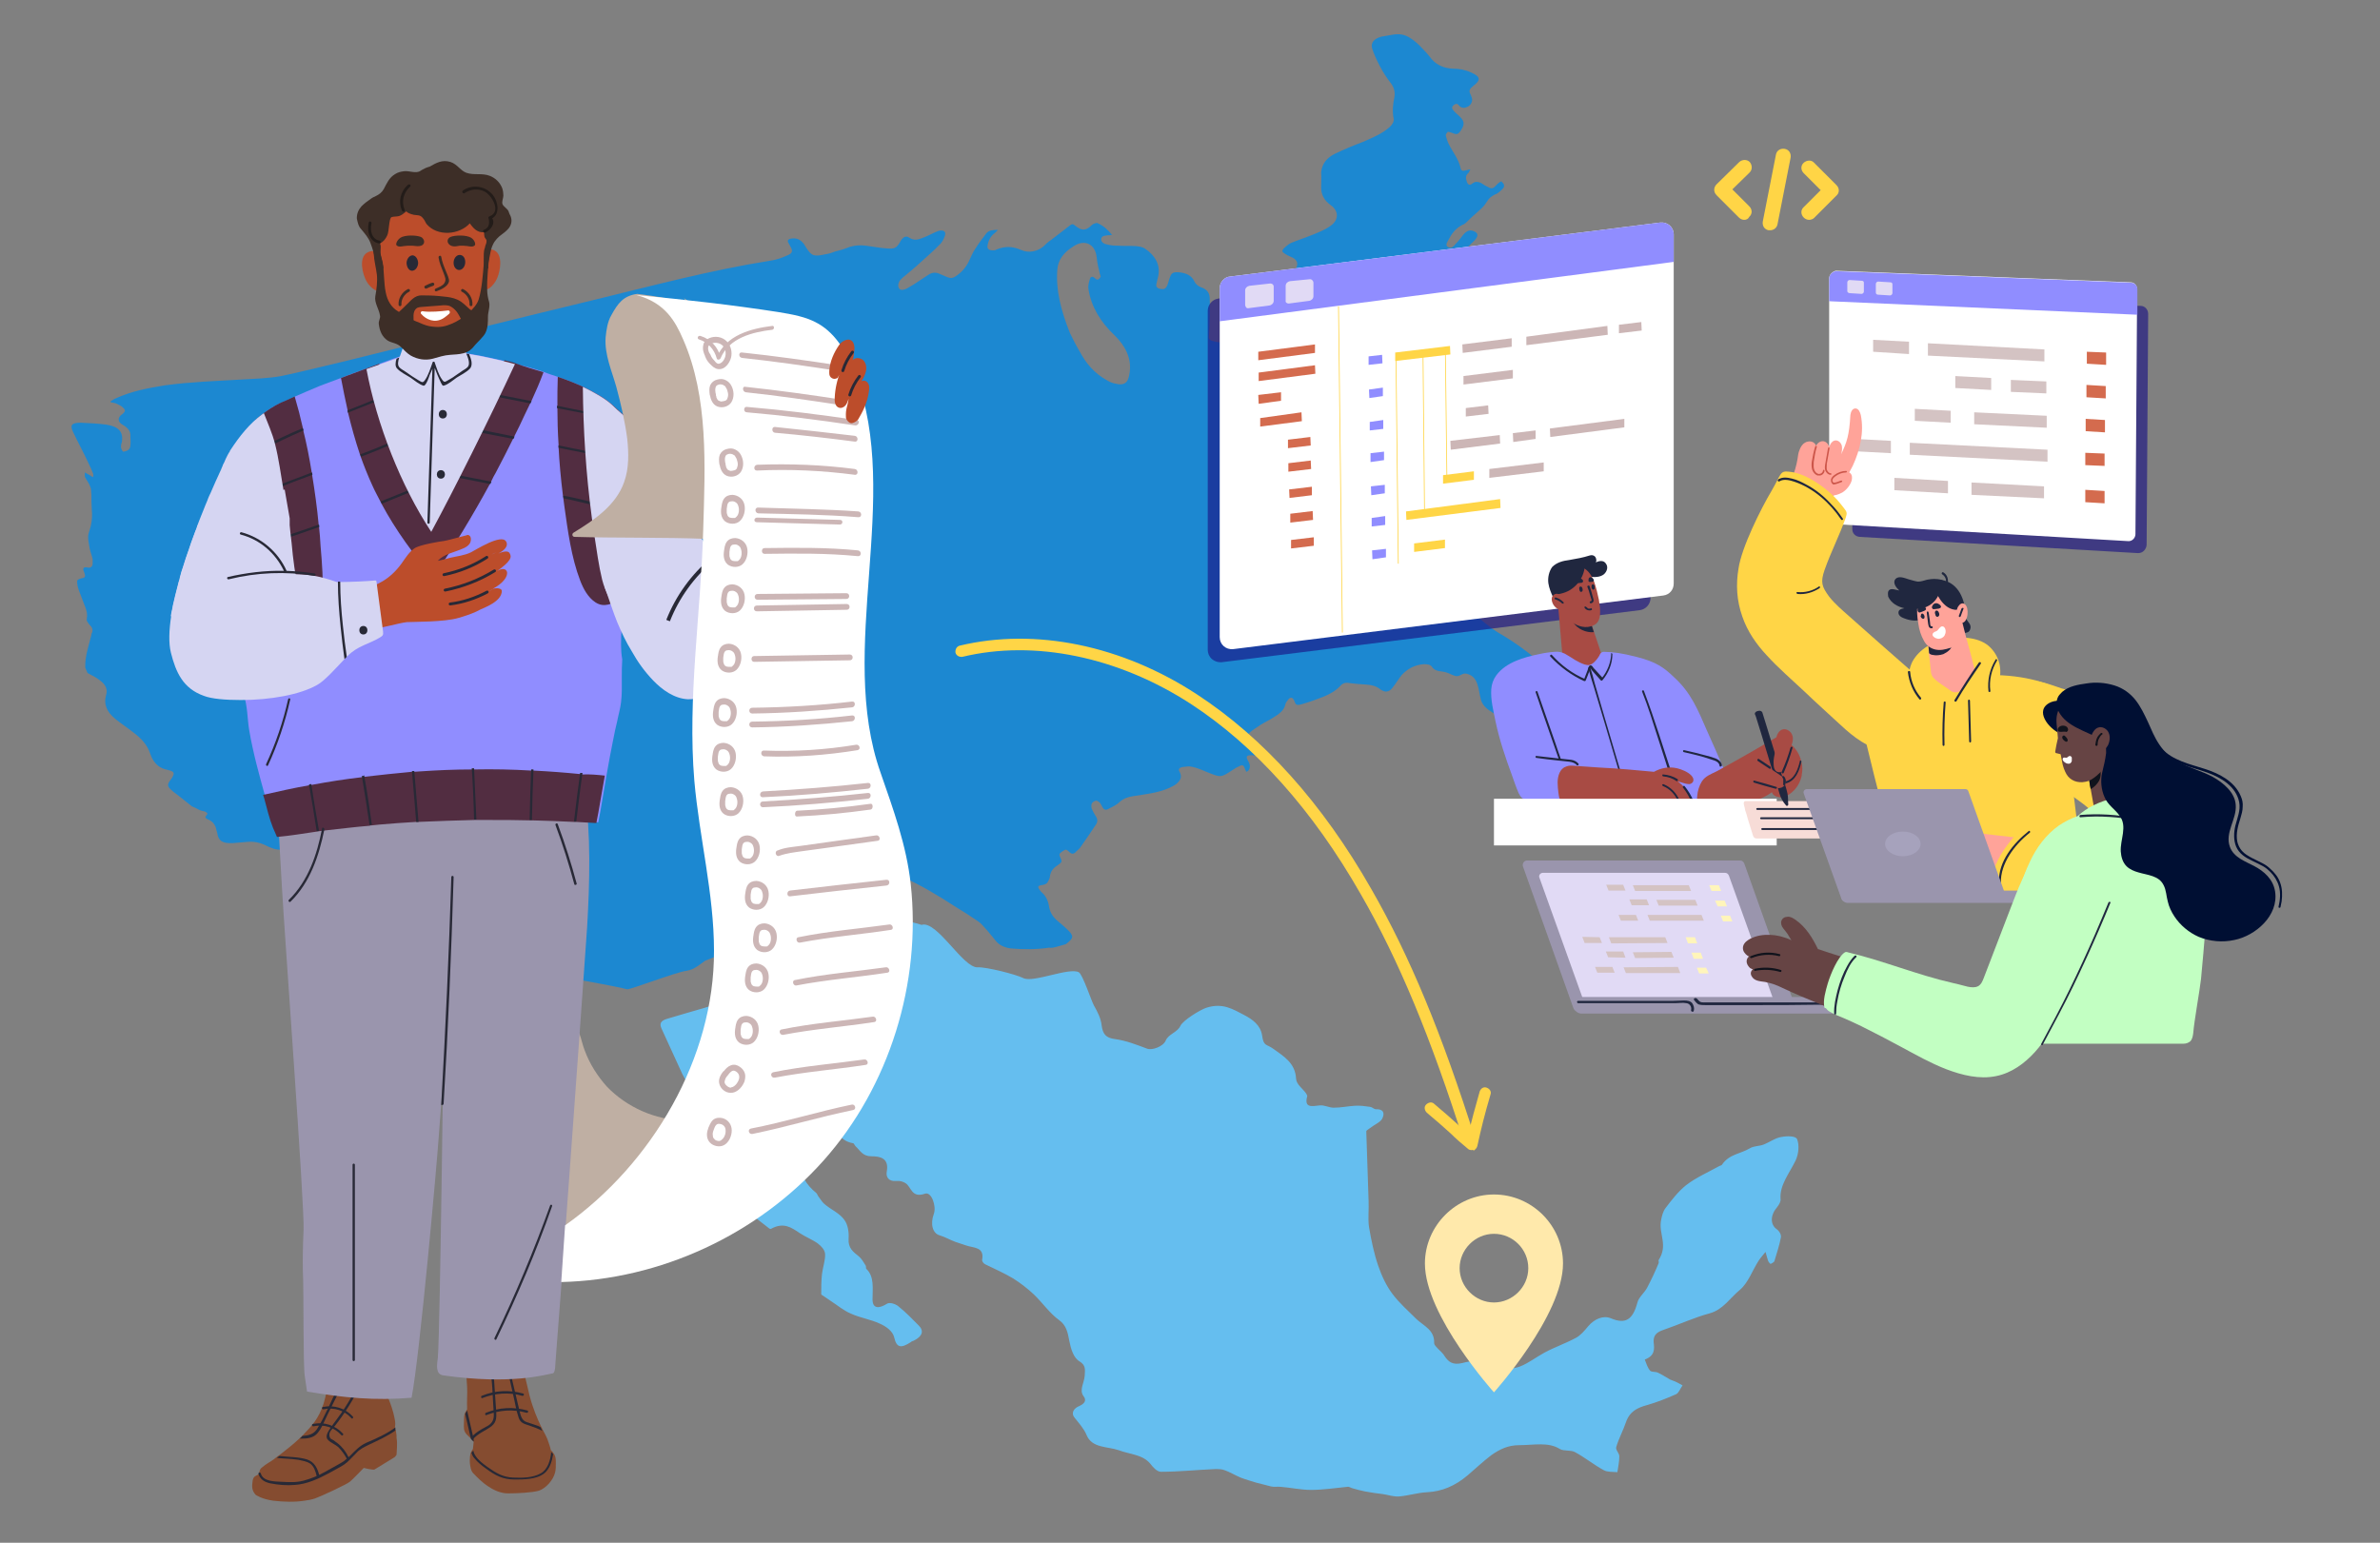 <?xml version="1.0" encoding="utf-8"?>
<!-- Generator: Adobe Illustrator 28.2.0, SVG Export Plug-In . SVG Version: 6.00 Build 0)  -->
<svg version="1.1" id="Layer_1" xmlns="http://www.w3.org/2000/svg" xmlns:xlink="http://www.w3.org/1999/xlink" x="0px" y="0px"
	 viewBox="0 0 617 400" style="enable-background:new 0 0 617 400;" xml:space="preserve">
<rect x="0" y="0" width="617" height="400" fill="#808080" stroke="none"/>
<style type="text/css">
	.st0{fill:#65BEEF;}
	.st1{fill:#1C88D1;}
	.st2{opacity:0.63;fill:#1A1284;enable-background:new    ;}
	.st3{fill:#FFFFFF;}
	.st4{fill:#908DFF;}
	.st5{fill:#E1DAF5;}
	.st6{fill:#FFD546;}
	.st7{fill:#D46B4E;}
	.st8{fill:#CCB6B6;}
	.st9{fill:#D4C3C3;}
	.st10{fill:#A84B44;}
	.st11{fill:#20273F;}
	.st12{fill:#F7DCD7;}
	.st13{fill:#9A95AD;}
	.st14{fill:#FFA399;}
	.st15{fill:#CC564A;}
	.st16{fill:#FF816E;}
	.st17{fill:#664444;}
	.st18{fill:#10131C;}
	.st19{fill:#C2FFC2;}
	.st20{fill:#000F33;}
	.st21{fill:#FFF5BB;}
	.st22{fill:#BFAFA3;}
	.st23{fill:#854C30;}
	.st24{fill:#282936;}
	.st25{fill:#522D41;}
	.st26{fill:#D5D5F2;}
	.st27{fill:#FF9166;}
	.st28{fill:#BC4D2B;}
	.st29{fill:#3D2E27;}
	.st30{fill:#C44A2D;}
	.st31{fill:#231C19;}
	.st32{fill:none;stroke:#282936;stroke-miterlimit:10;}
	.st33{fill:none;stroke:#3D2E27;stroke-width:0.75;stroke-linecap:round;stroke-linejoin:round;stroke-miterlimit:10;}
	.st34{fill:none;stroke:#282936;stroke-width:0.75;stroke-linecap:round;stroke-linejoin:round;stroke-miterlimit:10;}
	.st35{fill:#A6A2BC;}
	.st36{fill:#FFE9AB;}
</style>
<g>
	<path class="st0" d="M182,261.5c3-0.9,5.9-1.8,8.9-2.5c0.6-0.1,1.1,0.6,1.7,1c1.5,0.8,2.8,2,4.5,2.3c2.7,0.5,5.7,0.1,8.4,0.4
		c4.2,0.5,8.2,1.6,12.4,2.1c4.2,0.4-1.2-0.9,3.2-1.7c6.3-1-2.1-4.2,4.2-5.9c-20.9-2.4,2.5-8.6,2.8-8.5c2,0.1-9.1-2.5-9.1-4.5
		c0-0.8,8.9-8.2,19.9-4.4c4-1.3,10.8,11.3,14.6,11c2.2-0.1,9.8,1.8,11.8,2.8c2.5,1.3,12-2.9,14.4-1.5c1,0.6,3.3,7.6,3.9,8.6
		c0.9,1.6,1.8,3.3,2,5.2c0.3,2.2,1.1,3.2,3.4,3.5c3,0.4,5.7,1.5,8.4,2.5c1.3,0.5,4.2-0.6,4.8-2.1c0.7-1.7,3-2.1,3.8-3.8
		c0.7-1.5,5.2-4.2,6.7-4.7c4.3-1.4,7,0.4,9.9,1.9c2.1,1.1,4.2,2.6,4.6,5.3c0.4,2.9,1.1,2.1,3,3.5c2.6,1.9,5.6,3.6,5.8,7.7
		c0.1,1.5,1.7,2.5,2.6,3.8c0.1,0.2,0.3,0.5,0.3,0.7c-0.9,3.2,1.3,2.6,3.3,2.4c1.2-0.1,2.3,0.6,3.6,0.6c1.8,0,3.7-0.4,5.4-0.5
		c1.4-0.1,2.7,0.1,4.1,0.3c0.5,0.1,0.9,0.6,1.4,0.6c1.9-0.1,2.4,1,1.6,2.5c-0.5,0.9-2,1.5-3,2.3c-0.4,0.3-1.1,0.7-1.1,0.9
		c0.2,6.1,0.4,12.1,0.6,18.1c0.1,2.2-0.2,4.6,0.1,6.7c0.6,3.5,1.3,6.9,2.4,10.1c0.9,2.6,2.1,5.2,3.7,7.3c1.8,2.4,4.1,4.4,6.2,6.5
		c1.9,1.8,4.7,2.8,4.6,6.2c0,0.6,0.6,1,1,1.5c0.6,0.6,1.3,1.2,1.7,1.9c1,1.5,2.1,2.4,4.6,1.8c2.6-0.7,5.2-0.7,7.7-0.9
		c0.5,0,1.1,0.1,1.4,0.4c3.7,4.3,8,0.1,12.2-2.2c2.6-1.4,5.5-2.4,8.1-3.8c1.2-0.6,2.3-1.9,3.2-3c1.7-2,4-2.9,5.9-2.1
		c3.8,1.6,5.7,0.4,6.9-4.1c0.3-1.3,1.8-2.5,2.5-3.8c1.1-2.1,2.1-4.2,3-6.4c0.1-0.3-0.1-0.6,0-0.8c2.5-3.9,0-6.7,0.6-10.2
		c0.2-1.1,0.5-2.4,1.2-3.3c1.6-2.1,3.3-4.3,5.3-5.9c2.6-2,5.6-3.3,8.5-4.9c0.3-0.2,0.7-0.2,0.8-0.4c1.9-2.8,4.8-2.8,7.3-4.3
		c1-0.6,2.3-0.5,3.4-0.9c1.6-0.6,3.2-1.8,4.7-2c1.5-0.3,3.8-0.3,4.1,0.6c0.6,1.5,0.4,3.8-0.4,5.5c-1.6,3.3-4.2,6.4-3.9,10
		c0.1,0.6-0.4,1.5-0.9,2.1c-1.8,2.1-1.8,4.5-0.1,5.7c0.6,0.4,1.2,1.3,1.1,2.1c-0.4,2.1-1.1,4.2-1.7,6.2c-0.1,0.3-0.9,0.7-1,0.7
		c-0.3-0.2-0.6-0.6-0.7-1c-0.2-0.7-0.4-1.4-0.6-2.1c-0.6,0.8-1.3,1.5-1.8,2.3c-1.6,2.5-2.7,5.7-4.8,7.5c-2.5,2-4.3,5.1-7.8,6.1
		c-4.1,1.1-8.2,3-12.3,4.4c-1.7,0.6-2.4,1.5-2.3,3.1c0.2,1.7,0.4,3.5-2.3,4.5c0.4,1,0.7,2.1,1.4,2.9c0.4,0.4,1.4,0.2,2,0.5
		c1.1,0.5,2.1,1.2,3.2,1.8c0.4,0.2,0.9,0.3,1.3,0.5c0.6,0.3,1.2,0.6,1.9,1c-0.6,0.8-1,2-1.7,2.3c-2.5,1.1-5,2.1-7.5,2.8
		c-2.5,0.7-4.5,1.6-5.5,4.5c-0.7,2.1-1.9,4.3-2.5,6.4c-0.2,0.8,0.8,1.5,0.8,2.4c0,1.3-0.3,2.8-0.5,4.1c-1.2-0.1-2.6,0-3.5-0.5
		c-2.6-1.4-4.9-3.3-7.5-4.7c-1.1-0.6-2.9-0.2-3.9-0.8c-3-1.9-6.8-1-10.5-1c-2.9,0-5,1-7.3,2.6c-2.1,1.6-4.1,3.5-6.1,5.2
		c-3.3,2.8-6.7,4.2-10.5,4.4c-2.4,0.1-4.9,0.9-7.3,1.1c-1.4,0.1-2.8-0.4-4.1-0.6c-1.6-0.2-3.2-0.4-4.7-0.7c-1.1-0.2-2.1-0.5-3.2-0.8
		c-0.5-0.1-0.9-0.5-1.4-0.4c-3.1,0.3-6.3,0.8-9.4,0.8c-2.7,0-5.3-0.6-7.9-0.8c-0.8-0.1-1.7,0.1-2.5-0.1c-1.3-0.3-2.6-0.7-3.9-1
		c-1.3-0.4-2.7-0.8-4-1.3c-1.4-0.6-2.7-1.4-4.1-1.9c-0.7-0.3-1.6-0.3-2.5-0.3c-4.7,0.2-9.4,0.7-14,0.7c-1.1,0-2.1-1.2-2.8-2.1
		c-2-2.4-5.3-2.4-8.2-3.5c-2.9-1-6.9-0.5-8.3-3.9c-0.7-1.7-2-3.1-3.1-4.5c-1.1-1.3-0.1-2.5,1.1-3c1.8-0.8,1.9-1.7,1.2-2.6
		c-1.2-1.6,0.2-3.5,0.3-5.3c0.1-1.6,0.3-2.7-1.3-3.7c-1.6-0.9-2.3-3.3-2.7-5.4c-0.4-2.2-0.8-4-2.6-5.3c-2.5-1.8-4.3-4.5-6.6-6.7
		c-1.6-1.5-3.4-2.9-5.3-4.1c-2.3-1.4-4.9-2.5-7.3-3.7c-0.4-0.2-0.8-0.7-0.8-1.1c0.7-3.5-2.3-3.1-4.2-3.8c-0.9-0.3-1.8-0.6-2.7-0.9
		c-1.4-0.5-2.7-1.3-4.1-1.7c-1.8-0.5-2.5-2.9-1.5-5.6c0.7-1.9-0.6-5.8-2.3-5.2c-3.5,1.2-3.5-1.7-5-2.7c-0.6-0.4-1.5-0.7-2.4-0.6
		c-2,0.2-2.8-1-2.5-2.5c0.6-3.4-1.7-3.9-4-3.9c-2.3,0-2.9-1.5-4.1-2.6c-0.3-0.3-0.4-0.8-0.7-0.8c-3.6-0.6-4.5-3.7-6-6.3
		c-1.4-2.6-4-4.6-5-7.4c-1.1-3.4-4.4-6.1-2.3-11c0.1-0.3-0.5-1-1-1.1c-1.6-0.5-3.2-1-4.8-1.2c-2.9-0.4-5.9-0.7-8.9-0.8
		c-0.5,0-1.6,1.2-2.1,2c-2.1,3.7-0.4,6.6-0.1,9.8c0.3,2.7,1.2,5.1,2,7.6c0.3,0.8,1.3,1.5,2.2,1.5c2.7,0.2,4.4,1.5,4.6,4
		c0.3,3.1,3.3,3.1,4.8,4.7c0.9,1,2.4,1.8,2.5,3c0.5,3.5,2.1,6.1,4.6,8.1c0.3,0.3,0.4,0.8,0.7,1.1c0.5,0.7,1,1.5,1.7,2
		c1.6,1.3,3.7,2.2,4.9,3.9c0.9,1.2,1.2,3.1,1.1,4.8c-0.2,2.5,1.2,3.5,2.7,4.7c0.7,0.6,1.2,1.5,1.7,2.3c0.2,0.2,0,0.7,0.2,0.9
		c2.1,2,1.6,5,1.6,7.9c0,2.4,1.6,2.5,3.8,1.1c0.7-0.4,2.2,0.1,2.9,0.7c1.9,1.5,3.6,3.3,5.3,5c1.4,1.4,0.9,2.8-1.3,3.9
		c-0.3,0.1-0.6,0.2-0.8,0.4c-2.6,1.7-3.7,1.4-4.3-1.3c-0.4-1.6-2.1-2.8-3.7-3.5c-2.3-1.1-5.1-1.5-7.5-2.6c-1.9-0.8-3.4-2.1-5.1-3.2
		c-0.7-0.5-1.5-1-2.2-1.5c-0.2-0.1-0.4-0.2-0.4-0.4c0-1.7,0-3.4,0.2-5.2c0.2-1.7,0.9-3.6,0.8-5.2c-0.1-1.1-1-2-1.9-2.7
		c-1.4-1-3.2-1.7-4.7-2.7c-2.1-1.4-4.1-2.9-7.4-1.1c-0.1,0.1-0.4,0-0.5-0.1c-1.4-1.1-2.7-2.1-4.1-3.2c-0.2-0.2-0.5-0.2-0.8-0.4
		c-1.6-0.9-3.3-1.8-4.8-2.8c-0.4-0.3-0.4-1-0.6-1.5c0.9-0.4,1.9-1,2.7-1.1c0.6-0.1,1.1,0.4,1.6,0.7c0.6,0.4,1,1.2,1.7,1.4
		c0.5,0.1,1.9-0.7,1.9-0.9c0.1-0.8-0.3-1.5-0.4-2.3c-0.2-2.4-0.3-4.9-0.6-7.4c-0.1-0.6-0.5-1.2-0.9-1.6c-0.8-0.8-2.4-1.3-2.5-2.3
		c-0.3-2.8-2.7-2.7-4.6-3.3c-4.3-1.3-7.4-3.6-7.9-8.5c-0.2-1.7-1.3-3.1-2-4.6c-0.4-0.8-0.8-1.4-1.2-2.2c-1.8-3.9-3.6-7.9-5.4-11.8
		c-0.6-1.3-0.2-2,1.3-2.5C176,263.2,179,262.4,182,261.5z"/>
</g>
<path class="st1" d="M151,249.4c-2.3,0.7-10.4-2.7-12.6-2.1c-7,1.5,3.2-14.7-4-13.8c-15.2,2.1-30.2,1.6-44.8-2.1
	c-1.4-0.3-2.3-1-2.6-2.1c-0.1-0.2-0.3-0.5-0.3-0.8c-0.5-2.1-2.3-3.5-4.7-4.3c-1.8-0.7-3.8-1.1-5.7-1.7c-0.8-0.2-1.4-0.5-1.5-1.2
	c-0.2-0.6-0.7-1-1.6-1c-1.8,0.1-3.1-0.5-4.5-1.2c-1.5-0.7-3.1-1-4.8-0.8c-1.2,0.1-2.5,0.2-3.6,0.3c-2.7,0.1-3.7-0.6-4-2.7
	c-0.1-0.2-0.1-0.5-0.2-0.7c-0.2-1.2-0.9-2.3-2.3-2.8c-0.6-0.3-0.7-0.5-0.3-1c0.5-0.5,0.2-0.7-0.4-1c-0.6-0.1-1.3-0.3-1.8-0.6
	s-1-0.5-1.5-0.7c-1.3-1-2.6-2.1-3.9-3.1c-0.4-0.3-1-0.7-1.5-1.2c-0.9-0.8-1.1-1.3-0.4-2.3c0.1-0.2,0.4-0.5,0.5-0.7
	c0.9-1.4,0.7-1.8-1.1-2.2c-2-0.4-3-1.4-3.8-2.7c-0.3-0.5-0.5-1.1-0.7-1.6c-0.7-2.1-2.2-3.8-4.2-5.3c-1.5-1.2-3.2-2.3-4.8-3.6
	c-2.1-1.7-3.1-3.7-2.4-6.2c0.5-1.5-0.2-2.8-1.6-3.8c-1-0.8-2.1-1.3-3.2-1.9h0c-0.2-0.4-0.4-1-0.6-1.4c-0.1-2.9,0.9-5.7,1.6-8.5
	c0-0.2,0-0.4,0.2-0.6c0.2-0.7,0-1.4-0.6-1.9c-0.4-0.5-1-1.2-0.8-1.7c0.2-1,0-2-0.4-3c-0.5-1.4-1.1-2.8-1.6-4.2
	c-0.3-0.8-0.5-1.6-0.5-2.3c-0.1-0.5,0.3-0.7,0.9-0.9c1.2-0.2,1.3-0.4,1-1.4c-0.1-0.2-0.2-0.5-0.3-0.8c-0.1-0.5,0.2-0.8,0.9-0.7
	c1,0.3,1.4-0.2,1.5-0.8c0-0.6,0.1-1.3-0.1-1.8c-0.3-1.1-0.7-2.1-0.8-3.2c-0.2-1-0.4-2.1-0.1-3.1c0.7-2,1-3.9,0.8-6
	c-0.1-1.3-0.1-2.6-0.1-3.9c-0.1-0.7,0-1.5-0.3-2.1c-0.3-0.9-0.9-1.6-1.3-2.4c-0.2-0.3-0.1-0.7-0.1-1.3c0.9,0.5,1.5,0.8,2,1.2
	l0.2-0.2c0-0.3,0-0.6-0.1-0.8c-0.4-1-0.8-1.9-1.3-2.9c-1.2-2.6-2.7-5.3-3.9-7.9c-0.8-1.7-0.3-2.3,2-2.3c2.2,0.1,4.5,0.2,6.7,0.5
	c3.2,0.5,4.4,1.9,4,4.5c-0.2,0.5-0.3,1-0.2,1.6c0.1,0.3,0.4,1,0.6,0.9c0.5-0.1,1.1-0.2,1.4-0.6c0.3-0.3,0.4-0.7,0.4-1.1
	c0.1-0.7,0-1.5,0-2.2c0.1-1.3-0.5-2.2-1.9-3c-1.5-0.8-1.5-2-0.1-2.9c0.6-0.5,0.8-1,0.2-1.5c-0.4-0.5-1.1-0.8-1.7-1.1
	c-0.4-0.2-1-0.3-1.6-0.4c0-0.1,0-0.2-0.1-0.2c0.5-0.3,1-0.7,1.6-0.9c4-1.8,8.2-2.6,12.6-3.3c6.6-0.9,13.1-1.1,19.8-1.5
	c3.4-0.2,7-0.3,10.3-0.9c5.3-1.1,10.7-2.5,15.9-3.7c21.6-5.3,43-10.7,64.6-15.9c15.3-3.7,30.5-7.8,46.2-10.3c1.5-0.2,3-0.7,4.3-1.3
	c1.6-0.6,1.7-1.2,1-2.4c-0.2-0.3-0.4-0.8-0.6-1.1c-0.2-0.5,0.1-0.8,0.6-0.9c1.5-0.3,2.4,0.1,3.3,1.1c0.3,0.3,0.5,0.8,0.8,1.2
	c1.4,2.2,2,2.4,5.1,1.7c0.8-0.1,1.7-0.4,2.4-0.7c1.3-0.3,2.6-0.7,3.8-1.2c1.4-0.4,2.8-0.5,4.2-0.3c1.7,0.2,3.6,0.6,5.3,0.7
	c2.1,0.2,2.6-0.1,3.5-1.6c0.1-0.3,0.4-0.6,0.5-0.8c0.5-0.6,1.2-0.9,1.9-0.4c1.3,0.9,2.4,0.5,3.7,0s2.5-1.2,3.8-1.7
	c1.3-0.4,2.1,0.1,1.8,1.1c-0.3,0.9-0.7,1.8-1.5,2.5c-1.4,1.5-3,2.8-4.5,4.2c-1.6,1.5-3.3,2.9-5,4.3c-0.4,0.4-0.9,0.8-1,1.3
	c-0.2,0.5-0.2,1.1,0.1,1.5c0.4,0.6,1.4,0.3,2,0c0.8-0.5,1.6-0.9,2.3-1.4c1.1-0.7,2.1-1.4,3.2-2.1c1-0.7,2-0.8,3.2-0.2
	c0.7,0.3,1.2,0.5,1.9,0.8c0.8,0.3,1.4,0.2,2.1-0.3c1.5-1,2.6-2.3,3.3-3.7c0.6-1.2,1-2.4,1.8-3.5c0.8-1.3,1.8-2.6,2.8-3.9
	c0.6-0.8,1.7-0.9,3-0.9c-0.4,0.4-0.5,0.6-0.8,0.8c-1.2,0.9-1.7,2.1-1.9,3.3c-0.1,0.9,0.5,1.3,1.7,1.2c0.2,0,0.5-0.1,0.6-0.2
	c2.2-0.9,4.1-0.9,6.4,0.1c2,0.9,4.2,0.4,5.8-0.9c0.6-0.6,1.2-1.2,2-1.7l4.8-3.7c0.4-0.3,0.7-0.6,1.3-0.1c1.8,1.5,2.9,1.5,4.5-0.1
	c0.3-0.3,1.1-0.5,1.3-0.5c1.7,0.7,2.8,1.8,3.9,3.1c-0.5,0.1-0.8,0.1-1.1,0.1c-0.7,0.1-1.5,0.1-1.7,0.8c-0.2,0.7,0.4,1.3,1.2,1.5
	c1,0.3,2.1,0.4,3.1,0.4c1.5,0.1,3.1,0,4.6,0.1c0.9,0.1,1.8,0.2,2.5,0.7c2.6,1.8,3.9,4.1,3.4,6.9l-0.5,2.2c-0.2,0.7,0.2,1.2,1.1,1.3
	c1,0.2,1.4-0.2,1.7-0.9c0.3-0.7,0.4-1.4,0.7-2.1c0.4-1.2,0.9-1.4,2.4-1.3c1.8,0.2,3.2,0.8,3.9,2.3c0.3,0.7,1,1.3,1.8,1.6
	c1.5,0.5,2.1,1.4,2.2,2.6c0.1,1.9,0,3.7,0,5.6c0,1.6-0.1,3.1-0.2,4.7c0,0.5,0.3,0.9,1,1c1.9,0.6,3.9,0.5,5.8-0.2
	c2.6-1,4.6-2.5,6.4-4.2c3.9-3.8,6.3-8.2,8.7-12.7c0.4-0.8,0.7-1.6,0.9-2.3c0.3-0.9-0.1-1.7-1.1-2.2c-0.6-0.3-1.2-0.5-1.8-0.9
	c-1-0.6-1.1-0.8-0.4-1.6c0.6-0.5,1.2-1.1,2-1.4c1.7-0.7,3.6-1.3,5.3-2c1.7-0.7,3.5-1.4,4.8-2.4c2.1-1.5,2.1-3.8,0-5.3
	c-1.8-1.3-2.5-2.8-2.5-4.6c0-1.3,0.1-2.6,0-3.9c0.2-2.2,1.4-3.8,3.7-4.9s4.7-2.1,7.1-3c2.5-1.1,5-2.1,7-3.9c0.6-0.6,1.1-1.3,1-2.1
	c-0.4-1.9-0.2-3.8,0.2-5.7c0.2-1.2-0.1-2.4-0.9-3.5c-1.1-1.4-2-2.8-2.8-4.3c-0.8-1.5-1.6-3.2-2.1-4.8c-0.4-1.5,0.6-2.5,2.4-3
	c0.9-0.2,2-0.3,2.9-0.5c1.7-0.3,3.1-0.1,4.5,0.8c1,0.6,1.9,1.4,2.6,2.1c1.1,1.1,2.2,2.3,3.1,3.5c1.4,1.5,3.1,2.3,5.5,2.4
	c1.6,0,3.2,0.3,4.7,1c2.5,1.1,2.5,2,0.5,3.5l-0.2,0.2c-0.7,0.5-0.9,1.1-0.6,1.7c0.2,0.4,0.4,0.9,0.5,1.3c0.2,0.9-0.4,1.9-1.2,2.2
	c-1,0.5-1.8,0.2-2.3-0.5c-0.3-0.4-0.8-0.3-1.2,0c-0.5,0.4-0.6,0.9-0.2,1.3c0.4,0.6,1,1,1.5,1.5c1.4,1.3,1.6,2.1,0.6,3.7
	c-0.8,1.2-1.1,1.3-2.5,0.7c-0.3-0.1-0.9-0.3-1-0.2c-0.2,0.2-0.5,0.6-0.5,0.9c0.2,0.7,0.4,1.5,0.8,2.3c1,2,2.5,3.8,3,6
	c0.2,1,0.6,1,1.7,0.7c0.2-0.1,0.5-0.1,0.9-0.2c-0.3,0.4-0.3,0.7-0.5,0.9c-0.9,0.8-0.7,1.5-0.4,2.4c0.3,0.8,0.8,0.9,1.5,0.3
	c0.7-0.5,1.3-0.4,2.1-0.1c0.3,0.2,0.8,0.5,1.1,0.7c1.8,1,1.9,1,3.2-0.4c0.3-0.3,0.6-0.5,1-0.7c0.3,0.3,0.7,0.7,0.7,1
	c0.1,0.3-0.1,0.7-0.3,0.9c-0.6,0.6-1.3,1.3-2,1.5c-1,0.5-1.6,1-2,1.7c-0.4,0.6-0.8,1.2-1.3,1.7c-1.1,1.1-2.4,2.1-3.5,3.2
	c-0.5,0.5-1,1.1-1.7,1.3c-1.9,1-2.9,2.5-3.7,4.1c-0.3,0.5-0.8,1.3,0.1,1.7c0.8,0.4,1.4-0.3,1.8-0.8c0.8-0.8,1.4-1.6,2-2.4
	c1.1-1.3,2-1.4,3.1-0.8c0.9,0.5,0.8,1.3-0.3,2.4c-0.8,0.8-1.5,1.5-2.4,2.1c-1.4,1.2-2.8,2.2-4.2,3.4c-0.4,0.3-0.8,0.8-0.8,1.2
	c0,1.4-0.1,2.7,0.3,4c1.1,3,2.3,5.9,3.6,8.9c0.4,0.9,1.4,1.6,2.2,2.4c0.8,0.9,1.7,1.8,2.2,2.9c0.7,1.3,1.1,2.8,1.5,4.2
	c0.3,0.9,0.2,1.9,0.2,2.8c0,0.3-0.7,0.7-1.1,1c-0.2-0.3-0.7-0.7-0.7-1c-0.2-0.4-0.1-0.8-0.1-1.3c-0.1-0.8-0.1-1.6-0.2-2.4
	c-0.1-0.5-0.5-1.1-1.2-1c-1.5,0-2.9,0.1-4.4,0.3c-0.7,0.1-1.1,0.5-1.1,1.2c-0.2,1.6,0.4,3,1.8,4c1.1,0.8,2.3,1.6,3.5,2.6
	c1.2,0.8,1.2,0.8,2.7,0.3c1.1-0.4,1.9-0.3,2.5,0.6c0.1,0.2,0.3,0.4,0.3,0.7c0.3,1.1,1,1.7,2.3,2c0.5,0.1,0.9,0.3,1.4,0.5
	c0.2,0.1,0.4,0.5,0.8,0.7c-0.8,0.1-1.5,0.1-1.9,0.4c-1.5,0.8-2.3,1.9-2.4,3.4c-0.1,1,0.8,1.5,2,1.2c1.4-0.4,2.5-1.1,2.8-2.3
	c0.2-0.6,0.4-1.2,0.6-2.1c0.4,0.3,0.8,0.6,1,0.8c1,0.9,1,2.1,0.9,3.2c-0.1,1.7-0.4,1.9-2.5,1.9c-1.4,0-1.7,0.3-1.5,1.5
	c0,0.2,0.1,0.4,0.2,0.6c0.3,0.4,0.8,0.9,1.1,1.2c0.4-0.3,0.9-0.6,1.2-0.9c0.5-0.5,0.8-0.5,1.3,0c0.9,1,0.9,2.5-0.2,3.4
	c-0.6,0.6-1.4,1.2-2.1,1.6c-2.2,1.4-2.9,3.1-2.3,5.3c0.6,1.9-0.4,3.4-2.3,4.7c-1.7,1-2.5,2.4-2.6,4.1l-0.3,4.1
	c-0.2,2.8-0.8,5.4-3.9,7.3c-0.7,0.5-0.9,1-0.6,1.7c0.3,0.8,0.2,1.5,0.2,2.3c-0.1,1-0.4,2.1-0.6,3.1c-0.8,4.3,0.6,8.1,4.3,11.3
	c1.8,1.5,3.6,3,5.8,4.2c6.4,3.8,11.6,8.5,16.8,13.3c4,3.8,6.6,7.9,6.4,13.1c0,0.4,0.2,0.7,0.4,1.1c0.6,0.9,0.4,1.6-0.4,2.4
	c-0.4,0.4-0.9,0.8-1.4,1.1c-1.8,1.1-2.6,1.1-4.1-0.3c-0.8-0.8-1.5-1.6-2.3-2.3c-0.5-0.6-1.3-0.7-2.2-0.4c-2.3,0.8-2.4,0.7-3.5-1
	c-0.1-0.2-0.3-0.4-0.4-0.7c-0.4-0.7-1.1-1-2-1.2c-1.5-0.2-1.5-0.3-1.4-1.5l0-0.5c-0.1-0.3-0.2-0.6-0.3-0.9c-0.4,0.1-0.9,0.1-1.2,0.3
	c-0.2,0.2-0.4,0.6-0.5,0.9c-0.2,0.7-0.5,0.9-1.2,0.5c-0.3-0.1-0.6-0.4-0.9-0.6c-1.7-1.3-3.3-2.6-5.1-3.7c-1.3-0.9-2.1-2-2.3-3.3
	c-0.3-1.2-0.4-2.3-0.8-3.5c-0.4-1.2-1.1-2.3-2.7-2.7c-0.3-0.1-0.8-0.1-1.2,0.1c-1.2,0.6-1.4,0.7-2.8,0.1c-0.8-0.4-1.6-0.7-2.5-0.8
	c-1.2-0.1-2-0.4-2.5-1.1c-0.4-0.7-1.2-0.8-2.2-0.8c-2.5,0.2-4.3,1.3-5.7,2.8c-0.9,1.1-1.5,2.2-2.4,3.3c-0.9,1.2-2,1.3-3.2,0.4
	c-1-0.8-2.1-1.1-3.5-1.2c-1.5-0.1-3-0.2-4.5-0.4c-0.9-0.2-1.7,0-2.3,0.7c-1.1,1.2-2.6,2.1-4.3,2.8c-1.6,0.6-3.1,1.2-4.8,1.7
	c-2.5,0.8-2.4,0.6-3-0.9l-0.1-0.1c-0.3-0.5-0.8-0.5-1.2-0.1c-0.4,0.5-0.8,1-0.9,1.5c-0.3,1.5-1.7,2.5-3.2,3.4
	c-1.1,0.7-2.2,1.2-3.3,1.9c-1,0.7-2.1,1.3-2.9,2.1c-0.5,0.4-0.7,1-0.8,1.6c-0.2,0.5,0.3,0.9,1,0.7s-0.7,0.2,0,0
	c-0.9,0.3,0.8,0.7,1,0.6c0,0.2,0.8,1,0.8,1.2c-0.1,0.4,0.5,0.1,0.2,0.5c-0.4,0.6,0,0,0.9,0.3c0.5,0.1,0.8,0.4,1.2,0.6
	c0,0.1,0,0.2-0.1,0.3c-0.5,0.1-0.8,0.1-1.3,0.1l-2.2-0.2c-1.3,0-1.5,0.3-1.1,1.2c0.2,0.3,0.4,0.7,0.5,1c0.3,0.9,0,1.9-0.8,2.1
	c-0.1-0.3-0.3-0.5-0.4-0.9c-0.3-0.8-0.6-1-1.5-0.5c-0.7,0.3-1.3,0.7-1.9,1.1c-2.8,1.8-2.8,1.8-6.1,0.5c-1.4-0.6-2.8-1.2-4.2-1.5
	c-0.8-0.2-1.7,0-2.6,0.1c-0.7,0.2-1,0.6-0.6,1.2c0.7,1.3,0.3,2.2-0.9,3.2c-0.5,0.4-1.2,0.7-1.8,1c-2.9,1.3-6.1,1.6-9.2,2.1
	c-1.4,0.2-2.6,0.6-3.6,1.5c-0.7,0.7-1.7,1.2-2.7,1.7c-1,0.6-1.4,0.4-1.9-0.5c-0.2-0.3-0.3-0.7-0.6-1c-0.2-0.2-0.8-0.6-1-0.5
	c-0.5,0.1-1,0.5-1.1,0.8s-0.1,0.8,0,1.2c0.3,0.7,0.6,1.3,1,1.9c0.6,0.8,0.6,1.6,0.1,2.3c-1.3,2-2.7,4-4.1,6
	c-0.3,0.4-0.9,0.8-1.2,1.2c-0.6,0.5-1.1,0.4-1.6-0.1c-0.3-0.3-0.8-0.9-1.4-0.4c-0.6,0.4-1.5,0.8-1,1.6c0.6,1.3,0.6,1.4-0.7,2.3
	c-1.1,0.7-1.7,1.5-1.9,2.7c0,0.5-0.3,1.1-0.6,1.6c-0.1,0.3-0.6,0.6-1.1,0.7c-1.4,0.2-1.7,0.4-0.9,1.4c0.1,0.2,0.2,0.3,0.4,0.5
	c1.3,1.1,1.8,2.5,2,4c0.3,1.4,1,2.5,2.2,3.5c0.8,0.7,1.7,1.4,2.4,2.1c1.9,1.8,1.8,2.3-0.3,3.9c-1.1,0.3-2.3,0.7-3.3,0.9
	c-0.3,0-0.7,0.1-1,0c-3.3,0.5-6.7,0.5-10,0.2c-1.6-0.2-3-0.9-3.8-1.9c-0.8-0.9-1.5-1.9-2.3-2.8c-0.8-0.8-1.4-1.7-2.3-2.3
	c-1.9-1.3-3.9-2.6-5.9-3.8c-4.5-2.9-8.9-5.6-13.9-7.8c-4-1.7-8.1-1.8-12.4-1c-2.6,0.4-3.4,1.4-3.2,3.5l0.3,1.3
	c0.1,0.7,0.2,1.6,0.1,2.3c-0.4,2.2-1.5,3.3-4.2,3.5c-2.3,0.1-2.5,2.7-5.3,4c-2.6,1-3.1,1.7-6.6,2.9c-1.1,0.3-4.1,0.7-5.4,1.1
	c-3.8,1-5.3,1.3-7.1,1.7c-3,0.9-4.3,1.3-7.2,2.5c-1.1,0.7-2.7,2.3-4.8,2.6c-2.6,0.3-14.6,4.9-15.4,4.8c-3.1-0.8-11.2-2.2-14.3-2.8
	 M153.7,250.1 M277.4,86.4c0.6,1.2,1.5,3.1,2.6,4.9c1.5,2.8,3.6,5.4,6.8,7.2c0.8,0.5,1.7,0.9,2.6,1c1.4,0.4,2.6,0,3-1.1
	c0.3-0.7,0.4-1.4,0.5-2.1c0.4-3.5-1.2-6.7-4-9.4c-3.6-3.4-6-7.4-6.7-11.8c-0.2-1,0.1-2,0.4-2.9c0.1-0.4,0.6-0.7,1.2-0.1
	c0.2,0.2,0.7,0.5,0.8,0.4c0.4-0.2,0.6-0.5,0.7-0.7s-0.1-0.5-0.2-0.9l-0.5-2.2c-0.3-1.3-0.2-2.5-0.7-3.6c-0.9-2.2-3.2-2.8-5.5-1.3
	c-2.6,1.6-4.1,3.5-4.3,6.1C273.7,75.2,275,80.4,277.4,86.4L277.4,86.4z"/>
<path class="st2" d="M314.2,170.9c-0.7-0.6-1.1-1.5-1.1-2.4V80.6c0-1.6,1.2-3,2.8-3.2l108.4-13.5c0.9-0.1,1.8,0.2,2.5,0.8
	s1.1,1.5,1.1,2.4V155c0,1.6-1.2,3-2.8,3.2l-108.4,13.5h-0.4C315.6,171.7,314.8,171.4,314.2,170.9z"/>
<path class="st3" d="M316.2,74.7v90.5c0,1.9,1.6,3.3,3.5,3.1l111.5-13.9c1.6-0.2,2.7-1.5,2.7-3.1V60.8c0-1.9-1.6-3.3-3.5-3.1
	l-111.5,14C317.4,71.8,316.2,73.2,316.2,74.7z"/>
<path class="st4" d="M316.2,74.7v8.6l117.7-15.4v-7.1c0-1.9-1.6-3.3-3.5-3.1l-111.5,14C317.4,71.8,316.2,73.2,316.2,74.7z"/>
<path class="st5" d="M334.1,78.7l5.3-0.7c0.6-0.1,1.1-0.6,1.1-1.2v-3.5c0-0.5-0.5-1-1-0.9l-5.1,0.5c-0.6,0.1-1.1,0.6-1.1,1.2v3.8
	C333.2,78.4,333.6,78.7,334.1,78.7L334.1,78.7z M323.7,79.9l5.4-0.7c0.6-0.1,1.1-0.6,1.1-1.2v-3.7c0-0.5-0.4-0.8-0.9-0.8l-5.4,0.6
	c-0.6,0.1-1.1,0.6-1.1,1.2v3.8C322.9,79.7,323.2,80,323.7,79.9z"/>
<path class="st4" d="M358.3,92l-3.5,0.4v2.2l3.6-0.4L358.3,92z M358.5,100.5l-3.6,0.5l0.1,2.2l3.5-0.5V100.5z M358.6,108.9l-3.5,0.5
	v2.2l3.5-0.4V108.9z M358.8,117.1l-3.5,0.4v2.3l3.5-0.5V117.1z M359,125.7l-3.6,0.4l0.1,2.3l3.5-0.5V125.7z M359.1,133.8l-3.5,0.5
	v2.2l3.5-0.4V133.8z M359.3,142.3l-3.6,0.4l0.1,2.3l3.5-0.5V142.3z"/>
<path class="st6" d="M348.1,164h-0.2l-1-84.6h0.2L348.1,164z"/>
<path class="st7" d="M340.9,89.3l-14.7,1.9v2.2l14.7-1.9L340.9,89.3z M337.4,106.9l-10.7,1.5v2.2l10.8-1.4L337.4,106.9z M340.9,94.7
	l-14.6,1.9v2.2l14.7-1.9L340.9,94.7z M332.1,101.7l-5.9,0.7l0.1,2.3l5.8-0.8V101.7z M339.7,113.3l-5.8,0.7v2.2l5.9-0.7L339.7,113.3z
	 M339.8,119.4l-5.8,0.7v2.2l5.9-0.7L339.8,119.4z M340.1,126.2l-5.9,0.7l0.1,2.2l5.8-0.7V126.2z M340.3,132.5l-5.8,0.7v2.3l5.9-0.7
	L340.3,132.5z M340.6,139.3l-5.9,0.7v2.2l5.9-0.7V139.3z"/>
<path class="st6" d="M375.9,89.7l-14.2,1.7v2.2l14.3-1.7L375.9,89.7z"/>
<path class="st8" d="M398.1,111.6l-5.9,0.7l0.1,2.3l5.8-0.8V111.6z M385.8,105.1l-5.8,0.7v2.2l5.9-0.7L385.8,105.1z M425.5,83.5
	l-5.8,0.7v2.2l5.9-0.7L425.5,83.5z M391.9,87.7l-12.8,1.6l0.1,2.2l12.7-1.6L391.9,87.7z"/>
<path class="st6" d="M382.1,122.2l-8,1v2.2l8-1V122.2z M374.6,139.9l-8,1v2.2l8-1V139.9z"/>
<path class="st8" d="M400.2,119.9l-14.1,1.7v2.3l14.1-1.7V119.9z M421.1,108.6l-19.3,2.5l0.1,2.2l19.2-2.5L421.1,108.6z"/>
<path class="st6" d="M388.9,129.4l-24.4,3.2l0.1,2.2l24.4-3.1L388.9,129.4z"/>
<path class="st8" d="M388.8,112.8l-12.8,1.5l0.1,2.3l12.8-1.6L388.8,112.8z M392.2,95.9l-12.8,1.6v2.2l12.8-1.6V95.9z M416.7,84.5
	l-21,2.8v2.2l21.1-2.7L416.7,84.5z"/>
<path class="st6" d="M362.6,146.1L362,92.5h-0.2l0.6,53.6C362.5,146.2,362.6,146.2,362.6,146.1z M369.4,133L369,91.4h-0.2l0.4,41.7
	C369.3,133.1,369.3,133,369.4,133z M375.2,124.1l-0.4-33.4h-0.2l0.4,33.5C375,124.1,375.1,124.1,375.2,124.1z"/>
<path class="st2" d="M554.1,143.4l-72-4.2c-1.1-0.1-1.9-0.9-1.9-2V80.7c0-0.6,0.2-1.2,0.7-1.6c0.4-0.4,1-0.7,1.6-0.7l72.4,0.9
	c1.1,0,2,0.9,2,2.1l-0.4,59.8c0,0.6-0.3,1.2-0.7,1.6c-0.4,0.4-0.9,0.6-1.4,0.6H554.1z"/>
<path class="st3" d="M474.2,72.2v62.1c0,0.9,0.7,1.6,1.5,1.6l76,4.4c1,0.1,1.9-0.8,1.9-1.8l0.4-57.6v-6c0-0.9-0.7-1.7-1.6-1.7
	l-76.5-3C475.1,70.4,474.2,71.2,474.2,72.2L474.2,72.2z"/>
<path class="st4" d="M474.2,72.2v5.9l79.9,3.5V75c0-0.9-0.7-1.7-1.6-1.7l-76.5-3C475.1,70.4,474.2,71.2,474.2,72.2L474.2,72.2z"/>
<path class="st5" d="M486.8,76.4l3.2,0.2c0.3,0,0.6-0.3,0.6-0.6v-2.3c0-0.3-0.2-0.5-0.5-0.5l-3.2-0.2c-0.3,0-0.6,0.3-0.6,0.6v2.3
	C486.3,76.1,486.5,76.4,486.8,76.4z M479.4,76l3.2,0.2c0.3,0,0.6-0.3,0.6-0.6v-2.3c0-0.3-0.2-0.5-0.5-0.5l-3.2-0.2
	c-0.3,0-0.6,0.3-0.6,0.6v2.3C478.9,75.7,479.1,75.9,479.4,76z"/>
<path class="st7" d="M541,91.2l5,0.2v3.2l-5-0.3V91.2z M540.9,99.8l5,0.3v3.2l-5-0.3V99.8z M540.7,108.6l5,0.3v3.2l-5-0.3V108.6z
	 M540.6,117.4l5,0.2v3.2l-5-0.2V117.4z M540.6,127l5,0.3v3.2l-5-0.3V127z"/>
<path class="st9" d="M499.8,89l30.2,1.6v3.1l-30.2-1.5V89z M511.8,106.9l18.8,0.9v3.1l-18.8-0.9V106.9z M521.3,98.5l9.2,0.4v3.1
	l-9.2-0.4V98.5z M485.6,88.1l9.3,0.5v3.2l-9.3-0.6V88.1z M495.1,114.8l35.7,1.8v3.1l-35.7-1.8L495.1,114.8z M480.9,113.8l9.3,0.5
	v3.2l-9.3-0.5V113.8z M496.4,106l9.3,0.5v3.1l-9.3-0.5V106z M511.1,125.1l18.8,1v3.1l-18.8-0.9L511.1,125.1z M491.1,123.9l13.9,0.8
	v3.2l-13.9-0.8V123.9z M506.9,97.5l9.3,0.5v3.1l-9.3-0.5L506.9,97.5z"/>
<path class="st10" d="M403.7,153.9c0,1.3,0.1,2.6,0.3,3.9l1.5,17.5c0,0.2,0.1,0.3,0.3,0.3c3.5-0.2,7-1.2,10.2-3
	c0.1-0.1,0.2-0.2,0.1-0.4c-1-2.7-1.9-5.5-2.8-8.2c-0.4-1.3-0.9-2.6-1.3-4c-0.3-0.8-0.6-1.7-0.9-2.5c-0.9-2.5-1.7-6.2-4.1-6.9
	c-0.8-0.2-1.7,0-2.3,0.6C404,151.9,403.8,152.9,403.7,153.9L403.7,153.9z"/>
<path class="st11" d="M407.8,161.3c1.1,1.8,3.4,2.8,5.4,2.6c-0.4-1.3-0.9-2.6-1.3-4c-0.8-0.7-1.9-1.2-3-1.1
	c-0.6,0.1-1.1,0.3-1.3,0.8C407.4,160.2,407.5,160.8,407.8,161.3L407.8,161.3z M401.4,151.2c0.2,1.3,0.7,2.5,1.2,3.6
	c0.1,0.2,0.2,0.4,0.3,0.7c0.2,0.6,0.5,1.2,0.9,1.6c0.4,0.4,0.9,0.5,1.3,0.3c0.5-0.3,0.8-0.8,1-1.4c0.5-1.3,0.4-2.8,0.6-4.2
	c0.2-1.3,0.8-2.6,2.2-3c0.1,0,0.1,0,0.1-0.1h0.4c0.9,0.3,1.8,0.6,2.7,0.8c1.2,0.2,2.7,0.2,3.7-0.6c0.8-0.7,1.2-1.9,0.5-2.8
	c-0.6-0.9-1.7-0.7-2.6-0.3c0.1-0.2,0.2-0.5,0.1-0.8c-0.1-0.8-0.8-1.2-1.6-1c-0.5,0.1-0.9,0.3-1.4,0.4c-0.4,0.1-0.8,0.2-1.3,0.3
	c-0.9,0.2-1.8,0.3-2.7,0.5c-1.6,0.2-3.2,0.6-4.4,1.8C401.6,148.1,401.2,149.7,401.4,151.2L401.4,151.2z"/>
<path class="st10" d="M404.9,157.6c0.5,1.5,1.5,2.9,2.6,3.7c1.5,1.1,3.7,1.8,5.7,0.8c1.1-0.5,1.5-1.6,1.6-2.8
	c0.1-1.3-0.1-2.5-0.3-3.8c-0.3-1.5-0.7-3.1-1.2-4.6c-0.5-1.3-1.2-2.6-2.4-3.4c-1.2-0.8-2.7-0.9-4-0.4c-1.3,0.6-2.2,1.8-2.7,3.2
	C403.4,152.7,403.8,155.4,404.9,157.6L404.9,157.6z"/>
<path class="st11" d="M412.1,152c0.3,0.9,0.6,1.8,0.8,2.7c0.1,0.4,0.3,0.8,0.2,1.2c-0.1,0.3-0.5,0.6-0.8,0.5s-0.2-0.6,0.1-0.5
	c0.1,0,0.2-0.1,0.2-0.2c0-0.2,0-0.3-0.1-0.5c-0.1-0.3-0.2-0.7-0.3-1c-0.2-0.7-0.4-1.4-0.7-2.1C411.5,151.8,412,151.7,412.1,152
	L412.1,152z M409.4,152.5c0-0.2,0.1-0.4,0.3-0.4c0.5-0.1,0.6,0.6,0.6,0.9c0,0.3-0.3,0.6-0.6,0.4
	C409.5,153.3,409.4,152.8,409.4,152.5z M412.6,151.9c0-0.1,0.1-0.2,0.1-0.3c0.1-0.1,0.4-0.1,0.5,0c0.2,0.2,0.2,0.6,0.2,0.9
	c0,0.2-0.1,0.3-0.3,0.4C412.7,152.9,412.5,152.3,412.6,151.9L412.6,151.9z M412,149.8c0.2-0.2,0.5-0.2,0.7,0
	c0.2,0.1,0.5,0.4,0.5,0.7c-0.1,0.4-0.2,0.3-1,0.4c-0.2,0-0.4-0.1-0.4-0.3C411.8,150.3,411.8,150,412,149.8L412,149.8z M410.4,150.7
	c0,0.2-0.2,0.4-0.4,0.4c-1,0.1-1.2,0.2-1.4-0.1c-0.1-0.2,0.2-0.6,0.4-0.8c0.3-0.2,0.6-0.3,1-0.1
	C410.2,150.2,410.4,150.4,410.4,150.7L410.4,150.7z M411.4,157.5C411.4,157.6,411.3,157.5,411.4,157.5l0.1,0.1l0.1,0.1
	c0.1,0,0.1,0.1,0.2,0.1h0.2c0,0,0.1,0,0,0h0.2c0,0-0.1,0,0,0s0.1,0,0.2-0.1s0.3,0.1,0.3,0.2c0,0.2,0,0.3-0.2,0.3
	c-0.3,0.1-0.6,0.1-0.9,0s-0.6-0.3-0.8-0.6c-0.1-0.1,0-0.3,0.1-0.4C411.1,157.3,411.3,157.4,411.4,157.5L411.4,157.5z"/>
<path class="st11" d="M402.5,153.8c0.2,0.3,0.6,0.3,1,0.3s0.8-0.1,1.2-0.2c3.2-0.7,5.6-3.4,6.1-6.6c0-0.3,0.2-1-0.2-1.1
	c-1.9-0.3-3.8,0.1-5.4,1.2c-1.3,1-2.3,2.4-2.7,4c-0.1,0.4-0.2,0.9-0.2,1.3C402.4,153.1,402.3,153.5,402.5,153.8z"/>
<path class="st10" d="M402.3,155.7c0.1,0.6,0.4,1.2,0.8,1.6c0.4,0.4,0.9,0.8,1.6,0.9c0.5,0,0.9-0.3,1.1-0.7c0.3-0.5,0.2-1.2,0-1.7
	c-0.2-0.6-0.6-1.1-1.1-1.4c-0.5-0.4-1.2-0.6-1.7-0.3C402.3,154.5,402.2,155.1,402.3,155.7L402.3,155.7z"/>
<path class="st11" d="M404.9,156.4c-0.5-0.5-1.1-0.8-1.7-1c-0.1,0-0.2-0.2-0.2-0.3s0.2-0.2,0.3-0.2c0.7,0.2,1.4,0.6,2,1.2
	c0.1,0.1,0.1,0.3,0,0.4C405.1,156.5,405,156.5,404.9,156.4L404.9,156.4z"/>
<path class="st4" d="M387.7,187c1,4.8,2.6,9.5,4.3,14.1c0.5,1.4,1,2.9,1.6,4.3c0.4,1,1.2,2,2.3,2.2c0.2,0.5,0.3,1,0.4,1.5
	c0.5,2.1,1.7,2.2,3.6,2.2h7.1c4.7,0,9.5,0.1,14.2,0.1c9.3,0.1,18.5,0.1,27.8,0.2c2.1,0,2.6-1.2,1.8-3.1c0-1.2-1.3-3.1-1.8-4.2
	c-0.7-1.7-1.4-3.4-2.2-5.1c-1.4-3.3-2.8-6.5-4.3-9.8c-2.3-5.3-4.1-9.8-8.5-13.8c-2.6-2.5-4.6-4-9.8-5.3c-4-1-5.6-1.2-8.4-1.3
	c-0.4,0-0.8,0.2-1,0.6c-0.2,0.5-0.5,0.9-0.8,1.3c-0.5,0.6-1.1,1.3-1.9,1.5s-1.8-0.3-2.5-0.6c-0.8-0.4-1.7-0.9-2.4-1.4l-1.5-0.9
	c-0.8-0.4-1.7-0.6-2.6-0.5c-1.4,0.1-2.8,0.3-4.1,0.6c-3.9,0.8-8.6,2.1-11.1,5.5c-0.8,1.1-1.2,2.3-1.3,3.6
	C386.4,181.4,387.2,184.5,387.7,187L387.7,187z"/>
<path class="st10" d="M440,206.3c0.1-1.2,0.5-2.6,1.2-3.7c0.9-1.4,2.4-1.9,3.8-2.6c3.3-1.8,6.5-3.6,9.8-5.5l7.2-4.2
	c1.3-0.8,1.5,3.1,1.6,3.9c0.2,1.9,0.6,4.1,0.2,5.9c-0.3,2.5-4.3,5.5-6.6,6.6c-1.3,0.6-2.8,1.2-4.2,1.2c-5.6,0.1-7.1,0.1-11.2,0
	c-0.6,0-1.2,0-1.8-0.1C440,207.5,439.9,206.9,440,206.3L440,206.3z"/>
<path class="st10" d="M458.6,199.1c0.8-0.9,1.8-1.6,2.3-2.4c0.7-1.1,1.4-4.5,3.4-3.6c0.3,0.2,0.6,0.4,0.8,0.7c1.1,1.2,1.7,2.6,2,4.2
	c0.2,0.8,0.2,1.8,0,2.8v0.2c-0.3,1.5-1,2.9-2.1,4c-0.8,0.8-1.8,1.5-3,1.7c-0.8,0.1-1.8-0.1-2.4-0.8c-0.7-0.9,0-1.9,0.8-2.4
	c-1-0.3-2-0.5-2.6-1.5C457.3,201,457.8,200,458.6,199.1L458.6,199.1z"/>
<path class="st11" d="M467,197.5c-0.5,2.3-1.5,5-4,5.6c-0.3,0.1-0.5-0.4-0.1-0.5c2.4-0.6,3.2-3.2,3.7-5.2
	C466.5,197,467.1,197.2,467,197.5L467,197.5z M435.5,208c-1.5-3.5-2.7-7.2-3.8-10.8c-1.3-3.9-2.5-7.9-3.8-11.8
	c-0.7-2.1-1.4-4.1-2.2-6.1c-0.1-0.3,0.4-0.5,0.5-0.1c1.4,3.7,2.7,7.5,3.9,11.2c1.3,3.9,2.5,7.8,3.8,11.7c0.7,2,1.4,3.9,2.2,5.8
	C436.1,208.1,435.6,208.3,435.5,208L435.5,208z M412.3,173.2c0.4,1.3,0.8,2.6,1.1,3.9l2.7,9.3c1.1,3.7,2.2,7.5,3.3,11.2
	c1,3.2,1.9,6.5,2.9,9.7c0.5,1.6,1,3.1,1.4,4.7v0.1c0.1,0.3-0.4,0.5-0.5,0.1c-0.4-1.3-0.8-2.6-1.1-3.9l-2.7-9.3
	c-1.1-3.7-2.2-7.5-3.3-11.2c-1-3.2-1.9-6.5-2.9-9.7c-0.5-1.6-1-3.1-1.4-4.7v-0.1C411.7,173,412.2,172.9,412.3,173.2z"/>
<path class="st11" d="M418,169.6c0,2.5-1,4.9-2.6,6.8c-0.1,0.1-0.3,0.1-0.4,0c-0.5-0.6-1.1-1.2-1.6-1.8c-0.2-0.3-0.5-0.5-0.7-0.8
	c-0.1-0.1-0.2-0.2-0.2-0.3s-0.2-0.2-0.2-0.3c0,0,0-0.1,0.1-0.1l-0.1,0.1c0,0.1-0.1,0.2-0.1,0.3c-0.1,0.2-0.1,0.4-0.2,0.6
	c-0.3,0.8-0.6,1.6-0.9,2.3c-0.1,0.2-0.2,0.2-0.4,0.2c-3.3-1.5-6.3-3.7-8.8-6.4c-0.2-0.3,0.2-0.6,0.4-0.4c2.4,2.7,5.4,4.9,8.7,6.3
	c-0.1,0.1-0.3,0.1-0.4,0.2c0.3-0.9,0.7-1.7,1-2.6c0.1-0.3,0.2-1.1,0.7-1.2c0.3,0,0.5,0.2,0.6,0.4c0.2,0.3,0.4,0.5,0.7,0.8
	c0.7,0.7,1.3,1.5,2,2.2h-0.4c1.5-1.8,2.4-4.1,2.5-6.4C417.4,169.3,418,169.3,418,169.6L418,169.6z M408.8,198.4
	c-0.5-0.6-1.2-0.8-1.9-0.9c-0.9-0.1-1.9-0.2-2.8-0.3c-1.9-0.2-3.8-0.4-5.8-0.7c-0.3,0-0.3-0.6,0-0.5c2.1,0.2,4.1,0.5,6.2,0.7
	c0.9,0.1,1.9,0.2,2.8,0.3c0.7,0.1,1.4,0.4,1.9,1C409.4,198.2,409.1,198.6,408.8,198.4L408.8,198.4z"/>
<path class="st11" d="M404.1,196.8c-1.6-4.5-3.1-9-4.7-13.5c-0.4-1.3-0.9-2.6-1.3-3.8c-0.1-0.3,0.4-0.5,0.5-0.1
	c1.6,4.5,3.1,9,4.7,13.5c0.4,1.3,0.9,2.6,1.3,3.8C404.8,197,404.2,197.2,404.1,196.8z M445.8,198.6c-0.1-0.9-0.9-1.3-1.6-1.5
	c-0.8-0.3-1.7-0.5-2.5-0.8c-1.7-0.5-3.5-0.9-5.2-1.3c-0.3-0.1-0.2-0.6,0.1-0.5c1.9,0.4,3.8,0.9,5.7,1.4c0.9,0.2,1.8,0.5,2.6,0.8
	c0.7,0.3,1.4,0.9,1.5,1.7C446.4,198.8,445.8,198.9,445.8,198.6L445.8,198.6z"/>
<path class="st10" d="M403.8,202.9c0,0.9,0.1,1.7,0.2,2.6c0.1,0.5,0.1,1,0.3,1.5c0.3,0.6,0.7,0.6,1.3,0.6h0.2c2.5-0.1,5,0.1,7.5,0.1
	h7.7c5.1,0,10.2-0.1,15.2,0.1c0.6,0,1.4,0.2,1.9-0.2c0.6-0.5,0-1.4-0.3-1.8c-0.4-0.6-0.8-1.3-1.3-1.8c-0.4-0.5-0.9-0.9-1.4-1.3
	l-0.1-0.1l1,0.3c0.6,0.2,1.3,0.4,2,0.4c0.5-0.1,0.9-0.4,1-0.9s-0.2-1-0.6-1.4c-0.9-0.9-2.4-1.5-3.6-1.8c-2.1-0.5-4.2-0.1-6,0.9h-0.1
	c-2.2-0.2-4.5-0.4-6.7-0.6c-2.5-0.2-4.9-0.4-7.4-0.5c-2.4-0.2-4.8-0.3-7.2-0.5c-0.6,0-1.1,0.1-1.5,0.3
	C404.4,199.3,403.8,201.2,403.8,202.9L403.8,202.9z"/>
<path class="st11" d="M436.7,203.8c0.9,1.1,1.7,2.4,2.3,3.8c0.1,0.1,0,0.3-0.1,0.4c-0.1,0.1-0.3,0-0.4-0.1c-0.6-1.3-1.3-2.6-2.2-3.7
	C436.1,204,436.5,203.6,436.7,203.8L436.7,203.8z M434.6,202.5c-1-0.7-2.2-1.1-3.4-1.2c-0.3,0-0.4-0.6,0-0.5
	c1.3,0.1,2.6,0.5,3.7,1.2C435.1,202.2,434.9,202.7,434.6,202.5L434.6,202.5z M435,207.8c-0.7-1.8-2.1-3.3-3.9-4
	c-0.1-0.1-0.2-0.2-0.2-0.3s0.2-0.2,0.3-0.2c2,0.8,3.5,2.4,4.3,4.4C435.7,208,435.1,208.1,435,207.8L435,207.8z"/>
<path class="st3" d="M387.3,207.1h73.3v12.1h-73.3V207.1z"/>
<path class="st12" d="M452.1,208c0.1-0.2,0.2-0.3,0.5-0.3h17.8c0.3,0,0.6,0,0.8,0.1c0.3,0.1,0.6,0.3,0.9,0.6l5.7,4.8
	c1,0.8,1.9,1.6,2.9,2.4c0.3,0.3,0.9,0.6,0.9,1.1c0,0.6-0.7,0.7-1.1,0.7h-25.1c-0.4,0-0.7-0.2-0.9-0.6c-0.5-1.5-0.9-3-1.4-4.5
	c-0.2-0.8-0.4-1.5-0.7-2.3C452.4,209.4,451.9,208.5,452.1,208L452.1,208z"/>
<path class="st11" d="M472.7,212.4h-16.1c-0.4,0-0.4-0.5,0-0.5h16.1C473,211.8,473,212.4,472.7,212.4z M469.8,210h-14.2
	c-0.4,0-0.4-0.5,0-0.5h14.2C470.1,209.4,470.1,210,469.8,210z M476.4,215.2h-19.5c-0.4,0-0.4-0.5,0-0.5h19.5
	C476.8,214.6,476.8,215.2,476.4,215.2z M455.5,184.4l0.4-0.1c0.4-0.1,0.9,0.1,1,0.5c0.3,1,0.6,1.9,0.9,2.9c0.7,2.2,1.3,4.3,2,6.5
	c0.7,2.3,1.5,4.7,2.2,7c0.5,1.5,1.1,3.1,1.4,4.6c0.2,0.9,0.1,1.9,0.2,2.8c0,0.3-0.4,0.5-0.6,0.2c-0.8-0.9-1.4-2-1.7-3.1l-0.6-2.1
	c-0.7-2.1-1.3-4.2-2-6.4l-2.1-6.9c-0.5-1.5-0.9-3-1.4-4.5c-0.1-0.2-0.1-0.3-0.2-0.5C454.8,185,455,184.6,455.5,184.4L455.5,184.4z"
	/>
<path class="st10" d="M460.2,204.2c0.4,0.1,0.9,0.2,1.3,0.1c1.3-0.2,2-1.9,1-2.6c-2.2-1.5-4.5-3.3-7.1-4.2c-0.9-0.3-2.1-0.3-2.5,0.7
	C451.5,201.6,457.8,203.6,460.2,204.2L460.2,204.2z"/>
<path class="st11" d="M458.7,199.3c-1-0.7-2-1.3-3-2c-0.3-0.2,0-0.7,0.3-0.5c1,0.7,2,1.3,3,2C459.2,199.1,459,199.5,458.7,199.3z
	 M460.3,204.5c-1.9-0.5-3.7-1-5.6-1.6c-0.3-0.1-0.2-0.6,0.1-0.5c1.9,0.5,3.7,1,5.6,1.6C460.8,204,460.7,204.6,460.3,204.5z
	 M462.5,201.3c0.5,0.6,0.6,1.4,0.3,2.2c-0.1,0.1-0.3,0.2-0.4,0.1c-0.1-0.1-0.2-0.2-0.1-0.4v-0.4c0,0,0-0.1,0,0v-0.4c0,0,0-0.1,0,0
	V202c0-0.1-0.1-0.1-0.1-0.2c0,0,0-0.1-0.1-0.1v-0.1c-0.1-0.1-0.1-0.3,0-0.4C462.3,201.2,462.4,201.2,462.5,201.3L462.5,201.3z"/>
<path class="st10" d="M460.2,194.8c0.2-1.2,0.1-2.4,0.3-3.6c0.2-0.9,0.8-1.9,1.7-2.1c0.9-0.2,1.9,0.4,2.3,1.2c0.7,1.3,0,2.7-0.4,3.9
	c-0.4,1.4-0.9,2.9-1.3,4.3c-0.2,0.8-0.8,1.9-1.8,1.7s-1.2-1.3-1.2-2.1C459.7,197,460,195.9,460.2,194.8L460.2,194.8z"/>
<path class="st11" d="M461.9,200.1c0.9-2,1.7-4.2,2.3-6.3c0.1-0.3,0.6-0.2,0.5,0.1c-0.6,2.2-1.4,4.4-2.3,6.5
	C462.2,200.7,461.7,200.4,461.9,200.1z"/>
<path class="st6" d="M491.2,220.5c-0.3-0.2-0.6-0.5-0.7-1c-1.5-6.1-3-12.2-4.6-18.3c-0.8-3.3-1.6-6.5-2.4-9.8
	c-0.4-1.7-0.8-3.4-1.3-5.1c-0.2-1-1.3-3.1-0.6-4.1c0-0.1,0.1-0.1,0.2-0.2c0.3-0.3,0.8-0.4,1.2-0.6c3.5-1.1,7-2.2,10.6-3.1
	c4.3-1.2,8.6-2.1,13-2.7c8-1,17.2-1,24.8,2c2.3,0.9,2.2,4,2.6,6.1l1.5,8.1c1.5,9.1,2.7,18.3,3.6,27.6c0.2,2-5.7,1.3-6.9,1.3h-39.4
	C492.1,220.7,491.6,220.7,491.2,220.5L491.2,220.5z"/>
<path class="st13" d="M451.1,223.1h-55.2c-0.8,0-1.3,0.8-1.1,1.5l13.1,36.8c0.2,0.5,0.6,0.8,1.1,0.8h55.2c0.8,0,1.3-0.8,1.1-1.5
	l-13.1-36.8C452,223.4,451.6,223.1,451.1,223.1z"/>
<path class="st5" d="M447.2,226.3H400c-0.7,0-1.2,0.7-0.9,1.3l11.3,31.5c0.1,0.4,0.5,0.7,0.9,0.7h47.3c0.7,0,1.2-0.7,0.9-1.3
	L448.2,227C448,226.6,447.7,226.3,447.2,226.3L447.2,226.3z"/>
<path class="st13" d="M410,258.5h68.6c1.1,0,2,0.9,2,2v0.3c0,1.1-0.9,2-2,2H410c-1.1,0-2-0.9-2-2v-0.3
	C408,259.4,408.9,258.5,410,258.5z"/>
<path class="st11" d="M409.2,260.1h25c1,0,2-0.2,3,0c0.9,0.1,1.4,1,1.2,1.8c-0.1,0.4,0.6,0.6,0.7,0.2c0.2-0.7,0-1.4-0.4-2
	c-0.5-0.6-1.3-0.7-2.1-0.7c-1,0-1.9,0.1-2.9,0.1h-24.4C408.7,259.4,408.7,260.1,409.2,260.1L409.2,260.1z M439.2,259.3
	c0.3,0.4,0.6,0.8,1.1,1.1c0.6,0.2,1.2,0.2,1.8,0.2h12.6c5.6,0,11.1,0,16.7-0.1h4.8c1.2,0,2.7,0.3,3.7-0.6c0.3-0.3-0.2-0.8-0.5-0.5
	c-0.4,0.4-1.1,0.5-1.6,0.5h-36.1c-0.3,0-0.7,0-1-0.2c-0.3-0.2-0.5-0.5-0.8-0.8C439.5,258.6,438.9,258.9,439.2,259.3L439.2,259.3z"/>
<path class="st14" d="M491.1,217.6c-0.5,1.2-0.6,2.6-0.1,3.8c0.6,1.3,1.7,2,3,2.4c0.6,0.4,1.2,0.7,1.7,0.9c1.2,0.5,2.5,0.8,3.8,1.1
	c1.6,0.3,3.1,0.7,4.7,1l9.3,2.1l4.6,1c1.4,0.3,2.9,0.7,4.3,0.9c2.5,0.4,5.3,0.3,7.4-1.3c0.1-0.1,0.2-0.1,0.3-0.2
	c2.4-1.6,3.3-4.6,2.4-7.3c-1.5-4.4-6.6-4.5-10.4-4.9c-5-0.6-10.1-1.1-15-2c-2.4-0.5-5.5-0.3-8-0.3
	C495.8,214.8,492.5,214.4,491.1,217.6L491.1,217.6z"/>
<path class="st6" d="M544.7,213.4c-0.1,0-0.1,0.1-0.2,0.1c-2.7,1.3-6.1,1.3-9.1,1.5c-2.6,0.1-5.2,0.2-7.9,0.3
	c-1.1,0.1-2.4,0-3.5,0.4s-1.9,1.2-2.6,2.1c-1.3,1.6-2.5,3.3-3.4,5.1c-0.8,1.6-1.5,3.4-1.5,5.2c0,1.5,0.5,3.3,1.7,4.3
	s3.4,1.4,4.9,1.6c3.3,0.5,6.7,0.7,10,1c3.4,0.2,6.8,0.4,10.3,0.5s7,0.2,10.4-0.5c6-1.3,9.2-5.4,11.7-10.2c1-1.4-8-6-7.6-8.2
	c0.4-2.9,0.3-5.9-0.3-8.8c-0.9-4.6-1.3-8.8-3.2-13.3c-1.1-2.7-2.3-5.3-3.5-7.9c-2-4.2-7.9-5-12.2-6.8c-1.4-0.6-2.8-0.9-4.2-1.3
	c-2.6-0.9-7.3-2.6-8.5-1.8c-1.6,1,1.7,5.5,1.2,7.4c-1.6,5.9-0.1,12.6,4,17.3C535.1,205.9,541.7,208.2,544.7,213.4L544.7,213.4z"/>
<path class="st11" d="M520.6,232.6c-2.4-1.6-2.1-5.1-1.3-7.5s2.2-4.5,3.9-6.4c0.9-1,2-2,3-2.8c0.3-0.2-0.1-0.7-0.3-0.4
	c-4,3.2-7.8,7.8-7.7,13.2c0,1.7,0.6,3.4,2.1,4.3C520.6,233.2,520.9,232.8,520.6,232.6L520.6,232.6z M550.3,216.9
	c-1.1-1.4-2.5-2.4-4.1-3c-0.3-0.1-0.5,0.4-0.2,0.5c1.5,0.6,2.9,1.5,3.9,2.8C550.1,217.5,550.5,217.2,550.3,216.9L550.3,216.9z"/>
<path class="st14" d="M461.9,128.9c0.5,1.7,2.1,3.3,3.8,3.7c2.3,0.5,4.7-0.7,7.1-0.6l2.7-3.6c0.7,0,1.7-0.5,2.1-0.7
	c1.1-0.7,2-1.8,2.4-3c0.2-0.7,0.2-1.5-0.3-2c-0.1-0.1-0.2-0.1-0.3-0.2c0.3-0.6,0.6-1.1,0.9-1.7c1.9-4.1,3-8.7,2.1-13.2
	c-0.2-0.8-0.6-1.7-1.4-1.7s-1.2,0.9-1.3,1.7c-0.3,5.3-0.9,7-2.4,10.2c0.2-0.7,0.3-1.4,0.2-2.1c-0.1-0.7-0.7-1.4-1.4-1.5
	c-0.7-0.1-1.3,0.4-1.6,1c-0.1,0.2-0.2,0.5-0.3,0.7c-0.2-0.8-0.8-1.4-1.5-1.5c-0.8-0.1-1.6,0.5-1.9,1.2c-0.1-0.4-0.4-0.7-0.7-0.9
	c-0.7-0.4-1.6-0.3-2.2,0.1c-0.7,0.4-1.1,1.1-1.4,1.9c-0.3,0.7-0.4,1.5-0.5,2.3C465.4,122.5,464,125.9,461.9,128.9L461.9,128.9z"/>
<path class="st15" d="M475.5,125.6c0.2,0,0.5-0.1,0.8-0.2c0.1,0,0.2-0.1,0.3-0.1c0.3-0.1,0.5-0.2,0.8-0.3c0.1,0,0.2-0.1,0.2-0.2
	s-0.1-0.2-0.2-0.2c-0.3,0-0.6,0.2-0.9,0.3c-0.1,0-0.2,0.1-0.3,0.1c-0.3,0.1-0.7,0.2-0.9,0.1c-0.3-0.2-0.3-0.6-0.2-0.8
	c0.1-0.3,0.3-0.5,0.7-0.8c0.8-0.6,1.8-1,2.8-1c0.1,0,0.2-0.1,0.2-0.2s-0.1-0.2-0.2-0.2c-1.1,0-2.2,0.4-3.1,1.1
	c-0.4,0.3-0.7,0.7-0.8,1c-0.1,0.4,0,1,0.4,1.3C475.1,125.6,475.3,125.6,475.5,125.6L475.5,125.6z M474.6,123.1
	c0.1,0,0.2-0.1,0.2-0.2s-0.1-0.2-0.2-0.2c-0.5,0-0.8-0.5-1-0.9c-0.1-0.5,0-1.1,0-1.6l0.7-4c0-0.1-0.1-0.2-0.2-0.2s-0.2,0.1-0.2,0.2
	l-0.7,4c-0.1,0.5-0.2,1.2,0,1.8C473.4,122.5,473.9,123.1,474.6,123.1L474.6,123.1z M471.6,123.3c0.4,0,0.7-0.1,1-0.4
	s0.4-0.6,0.4-0.9c0-0.1-0.1-0.2-0.2-0.2s-0.2,0.1-0.2,0.2c0,0.2-0.1,0.4-0.3,0.6c-0.2,0.2-0.6,0.3-0.8,0.3c-0.5-0.1-1-0.5-1.2-1.2
	c-0.2-0.6-0.1-1.3-0.1-1.9c0.2-1.3,0.4-2.7,0.8-3.9c0-0.1,0-0.2-0.1-0.3c-0.1,0-0.2,0-0.3,0.1c-0.4,1.3-0.7,2.7-0.9,4
	c-0.1,0.6-0.1,1.4,0.1,2.1c0.3,0.8,0.9,1.4,1.5,1.5C471.5,123.2,471.5,123.3,471.6,123.3L471.6,123.3z"/>
<path class="st6" d="M450.7,147.4c0.8-5.5,5.8-15.5,8.6-20.2c2.5-4.3,2.1-5.2,4.5-4.9c2,0.2,3.8,0.9,5.6,1.9
	c2.5,1.4,4.8,3.2,6.8,5.3c0.6,0.7,1.2,1.4,1.8,2.2c0.8,1,0.9,1.3,0.5,2.5c-1.6,4.6-3.9,9-5.5,13.6c-1.1,3.2-0.7,4.3,1.2,6.9
	c1.5,1.9,3.4,3.5,5.2,5.1c5.3,4.7,10.7,9.5,16.1,14.2c2.8,2.4,5,5.3,5.4,9.1c0.3,3.4-1.2,6.8-3.9,9c-2.8,2.3-6.4,3.1-9.8,2.2
	c-4.4-1.1-8-4.4-11.1-7.3c-2.8-2.6-5.6-5.1-8.3-7.7c-3.3-3.1-6.8-6.1-9.8-9.4c-2.7-2.9-5-6.2-6.3-10
	C450.2,155.7,450,151.5,450.7,147.4L450.7,147.4z"/>
<path class="st11" d="M477.3,134.7c-2.9-4.3-7.1-8.1-12.1-9.8c-1.2-0.4-2.8-0.8-3.9-0.1c-0.3,0.2-0.6-0.3-0.3-0.5
	c1.1-0.7,2.4-0.5,3.6-0.2c1.3,0.3,2.5,0.9,3.6,1.5c2.5,1.3,4.7,3.1,6.6,5.2c1.1,1.1,2,2.3,2.9,3.6C478,134.7,477.5,135,477.3,134.7
	L477.3,134.7z M471.7,152.5c-1.7,1.1-3.7,1.7-5.7,1.5c-0.3,0-0.4-0.6,0-0.5c1.9,0.2,3.9-0.3,5.5-1.4
	C471.7,151.8,472,152.3,471.7,152.5z"/>
<path class="st16" d="M496.5,211.7c-0.6,1.6,1,2.4,2.3,2.8c1.6,0.6,3.2,1.3,4.8,2.1c1.3,0.7,2.7,1.8,4.2,1.8c1.1,0,2-0.8,2-2
	c0-1.7-1.1-2.4-2.4-3.3c-1.6-1.1-3.3-1.9-5.2-2.6c-1-0.3-2.1-0.6-3.1-0.5C498,210.2,496.8,210.7,496.5,211.7L496.5,211.7z"/>
<path class="st11" d="M505,217.7c-1-0.9-2.1-1.6-3.3-2.2c-0.3-0.2-0.5,0.4-0.2,0.5c1.2,0.6,2.2,1.3,3.2,2.2
	C504.9,218.4,505.2,217.9,505,217.7z"/>
<path class="st6" d="M495.1,177.6c1.5,6.8,9.5,9.6,15.6,7.6c6.8-2.3,10.7-11.7,5.4-17.2c-2.7-2.9-7.7-3-11.3-2.4
	c-3.8,0.7-7.3,2.8-9,5.9C494.9,173.3,494.6,175.3,495.1,177.6L495.1,177.6z"/>
<path class="st11" d="M510.7,181.7l0.3,10.5c0,0.4-0.5,0.4-0.5,0l-0.3-10.5C510.2,181.3,510.7,181.3,510.7,181.7z M504.4,182.1
	c-0.3,3.7-0.4,7.4-0.3,11c0,0.4-0.5,0.4-0.5,0c-0.1-3.7,0-7.4,0.3-11C503.9,181.8,504.4,181.8,504.4,182.1z M495.2,174.2
	c0.2,2.5,1.2,4.8,2.8,6.7c0.2,0.3-0.2,0.7-0.4,0.4c-1.7-2-2.7-4.5-3-7.1C494.7,173.9,495.2,173.9,495.2,174.2L495.2,174.2z
	 M517.7,171.3c-1.4,2.3-2.1,5.1-1.7,7.9c0,0.3-0.5,0.3-0.5,0c-0.3-2.8,0.3-5.7,1.8-8.1C517.4,170.7,517.9,171,517.7,171.3
	L517.7,171.3z"/>
<path class="st13" d="M509.5,204.6h-41.1c-0.6,0-1,0.6-0.8,1.1l9.8,27.4c0.1,0.3,0.4,0.6,0.8,0.6h41.1c0.6,0,1-0.6,0.8-1.1
	l-9.8-27.4C510.2,204.8,509.9,204.6,509.5,204.6z"/>
<path class="st13" d="M479,230.9h50.9c0.9,0,1.6,0.7,1.6,1.6c0,0.9-0.7,1.6-1.6,1.6H479c-0.9,0-1.6-0.7-1.6-1.6
	C477.4,231.6,478.1,230.9,479,230.9z"/>
<path class="st11" d="M489.6,153.2c0.3-0.5,0.9-0.5,1.4-0.4s0.9,0.2,1.4,0.3c-0.1-0.1-0.2-0.1-0.2-0.2c-0.7-0.6-1.6-1.9-0.8-2.8
	c0.9-0.9,2.4-0.2,3.4,0.1c0.8,0.2,1.6,0.5,2.4,0.6c0.9,0,1.6-0.3,2.4-0.5c0.6-0.1,1.2-0.2,1.8-0.2c1.3,0,2.5,0.3,3.7,0.8
	c1.7,0.8,2.9,2.3,3.6,4.1c0.4,1,0.7,2.2,0.7,3.3c0,0.6-0.2,1,0,1.5s0.5,1,0.9,1.5s0.7,1,0.5,1.7c-0.1,0.5-0.4,0.9-0.9,1
	c-1.4,0.5-2.7-0.6-3.6-1.5c-0.1-0.1-0.1-0.3-0.2-0.4c-0.4,0.1-0.8,0.2-1.2,0.2c-1.6,0.1-3.2-0.3-4.7-0.8c-0.7-0.3-1.3-0.6-1.9-1
	c-1.4,0.7-3.2,0.4-4.7-0.2c-0.5-0.2-1-0.4-1.3-0.9c-0.2-0.4-0.2-0.9,0.1-1.2c0.3-0.3,0.8-0.4,1.3-0.5c-1.8-0.4-3.4-1.3-4.2-3
	C489.5,154.3,489.3,153.7,489.6,153.2L489.6,153.2z"/>
<path class="st14" d="M499.6,161.5c0,1,0.1,2.1,0.1,3.1v0.6l0.3,3.9l0.3,2.4c0.1,1,0.2,1.9,0.3,2.9c0.1,0.5,0.3,1,0.7,1.4
	c1.2,1.3,3.3,2.4,4.4,3.3c0.9,0.7,2.3,0.5,3-0.5c1-1.4,3.5-3.6,3.1-5.5c-0.2-0.7-0.4-1.4-0.5-2c-1.1-4.2-2.4-8.4-3.2-12.7
	c-0.4-1.8-0.9-3.6-2.9-4.2c-1.7-0.6-3.7,0.1-4.7,1.5C499.4,157.4,499.5,159.6,499.6,161.5L499.6,161.5z"/>
<path class="st11" d="M506.2,167c-0.2,0.6-0.4,1.2-0.9,1.6c-0.4,0.4-0.9,0.7-1.5,1c-0.9,0.3-1.9,0.4-2.8,0.2c-0.2,0-0.8-0.2-0.9-0.5
	c-0.1-1.4-0.3-2.7-0.3-4.1v-0.6c0.5-0.1,1.2,0,1.7,0.1c1,0.2,2,0.2,3,0.1c0.5-0.1,1-0.2,1.4,0.2l0.1,0.1
	C506.3,165.5,506.3,166.3,506.2,167C506.2,166.9,506.2,166.9,506.2,167L506.2,167z M513.5,172.1c-2.2,3.2-4.4,6.4-6.3,9.7
	c-0.2,0.3-0.7,0-0.5-0.3c2-3.3,4.1-6.6,6.3-9.7C513.3,171.5,513.7,171.8,513.5,172.1z"/>
<path class="st14" d="M497.1,156.1c0.3-1.5,1.2-3,2.6-3.8c1.4-0.7,3.1-0.7,4.5-0.1c3.3,1.4,4.3,5.4,4.4,8.7c0.1,2.8-0.2,5.7-2.6,6.9
	l-0.1,0.1c-0.1,0-0.2,0.1-0.3,0.1h-0.1c-1.2,0.4-2.5,0.7-3.8,0.4s-2.3-1.1-2.9-2.2c-0.8-1.4-1.3-3-1.5-4.6c-0.3-1.6-0.4-3.4-0.2-5
	V156.1L497.1,156.1z"/>
<path class="st11" d="M500,158.9c0.1,0.7,0.2,1.4,0.3,2c0,0.3,0.1,0.7,0.1,1c0,0.2,0.1,0.5,0.4,0.5c0.4,0,0.3,0.5,0,0.5
	c-0.9,0.1-0.9-1-1-1.6c-0.1-0.8-0.2-1.7-0.3-2.5c0-0.1,0.1-0.3,0.3-0.3C499.9,158.7,500,158.8,500,158.9L500,158.9z"/>
<path class="st3" d="M501.3,164c0.1-0.1,0.2-0.1,0.3-0.2c0.2-0.1,0.4-0.1,0.6-0.3c0.1-0.1,0.2-0.1,0.2-0.2c0.3-0.3,0.6-0.8,1-0.9
	c0.2,0,0.4,0,0.6,0.2c0.3,0.3,0.4,0.7,0.4,1.1c0,0.4-0.1,0.7-0.3,1.1c-0.4,0.6-1.1,0.9-1.8,0.8c-0.4-0.1-0.7-0.2-1-0.5
	C500.9,164.8,500.9,164.3,501.3,164L501.3,164z"/>
<path class="st11" d="M501.7,158.5c0.1-0.2,0.3-0.2,0.4-0.2c0.3,0,0.5,0.4,0.6,0.7s0.1,0.7-0.3,0.9c-0.3,0.1-0.5-0.1-0.6-0.3
	C501.7,159.3,501.5,158.8,501.7,158.5L501.7,158.5z M498,159.4c0-0.1,0.1-0.2,0.2-0.3c0.4-0.1,0.6,0.3,0.7,0.6s0,0.9-0.5,0.7
	c-0.2-0.1-0.4-0.3-0.5-0.6C498,159.7,498,159.5,498,159.4L498,159.4z M500.9,157.2c0.1-0.2,0.2-0.4,0.3-0.5c0.3-0.3,0.8-0.4,1.2-0.2
	c0.2,0.1,0.4,0.2,0.6,0.4c0.1,0.1,0.2,0.3,0.2,0.4c0,0.3-0.3,0.4-0.6,0.5c-0.3,0-0.5,0.1-0.8,0.1c-0.2,0-0.5,0.1-0.7,0
	c-0.1,0-0.1-0.1-0.1-0.1C500.8,157.6,500.8,157.4,500.9,157.2L500.9,157.2z M497.2,157.7c0.2-0.5,0.7-0.7,1.3-0.6
	c0.4,0.1,0.9,0.5,0.8,0.9c-0.1,0.2-0.3,0.3-0.5,0.4c-0.2,0.1-0.4,0.1-0.5,0.2l-0.3,0.1c-0.1,0-0.2,0.1-0.3,0.1
	c-0.4,0.1-0.6-0.4-0.6-0.7C497.1,157.9,497.2,157.8,497.2,157.7z M504.4,151.2c0.3-0.8-0.1-1.8-0.9-2.3c-0.3-0.2,0-0.7,0.3-0.5
	c1,0.6,1.4,1.8,1.1,2.9C504.8,151.6,504.3,151.5,504.4,151.2L504.4,151.2z"/>
<path class="st11" d="M494.8,157.2c0,0.2,0.1,0.3,0.3,0.4c1.9,0.6,4,0.2,5.6-1c1.2-0.9,2-2.3,2.4-3.7c0.1-0.4,0.3-1.2,0.1-1.6
	c-0.2-0.3-0.6-0.3-0.9-0.3c-0.6-0.1-1.2,0-1.8,0.1c-1.1,0.2-2.2,0.6-3.1,1.3C495.9,153.5,495,155.3,494.8,157.2z"/>
<path class="st11" d="M501.6,151.5c-0.3,1.2,0.5,2.6,1.1,3.5c0.9,1.5,2.3,2.9,4.1,3.1c2,0.2,1.5-2.1,1.1-3.3c-0.7-1.7-1.9-3.2-3.5-4
	c-0.6-0.3-1.4-0.5-1.9-0.3S501.7,151,501.6,151.5L501.6,151.5z"/>
<path class="st14" d="M507.4,160.6c0.1,0.3,0.3,0.7,0.6,0.8c0.5,0.3,1.3,0,1.6-0.6c0.5-0.8,0.6-2.1,0.4-3c-0.2-1-1-1.8-1.9-1.1
	c-0.3,0.3-0.6,0.7-0.7,1.1C507.1,158.8,507.2,159.9,507.4,160.6z"/>
<path class="st11" d="M509,157.9c-0.2,0.6-0.5,1.2-0.7,1.9c-0.1,0.1-0.2,0.2-0.3,0.2c-0.1,0-0.2-0.2-0.2-0.3
	c0.2-0.6,0.5-1.2,0.7-1.9c0.1-0.1,0.2-0.2,0.3-0.2C509,157.6,509.1,157.7,509,157.9z"/>
<path class="st17" d="M541.1,199.3c0,0.2,0,0.5,0.1,0.7c0,0.2,0.1,0.4,0.1,0.6c0.2,1,0.4,2,0.5,3c0.1,0.3,0.1,0.6,0.2,1
	c0.8,4.7,1.8,9.3,2.6,14c0,0.1,0.2,0.3,0.4,0.3c3.9-0.4,7.7-0.8,11.6-1.3c0.2,0,0.4-0.2,0.3-0.5c-1-3.3-2-6.7-3-10
	c-0.8-2.7-1.5-5.5-3-7.8c-1.3-1.9-3.2-3.5-5.6-3.7c-1.1-0.1-2.3,0.2-3.1,0.9C541.3,197.2,541.1,198.2,541.1,199.3z"/>
<path class="st18" d="M541.2,200c0,0.2,0.1,0.4,0.1,0.6c0.2,1,0.4,2,0.5,3c0.1,0.3,0.1,0.6,0.2,1c0.9-0.5,1.7-1.3,2.2-2.2
	c0.5-1.1,0.5-2.4,0.1-3.5c-0.2-0.5-0.5-1.2-1-1.4s-1,0.2-1.2,0.6C541.7,198.7,541.4,199.4,541.2,200L541.2,200z"/>
<path class="st19" d="M516.8,261.8c0.5-3.1,1.1-6.1,1.8-9.2c1.2-5.8,2.4-11.6,3.8-17.4c1-4,2-8,3.8-11.7c1.7-3.7,4.2-7.1,7.6-9.5
	c1.5-1,3.1-1.8,4.8-2.4c5-4.6,12.5-5.7,19.2-5.7c1.2,0,1.3,0.6,1.9,1.6c0.4,0.7,0.7,1.3,1.1,2l1.2,2.7c6,3,9.7,8.8,9.9,15.5
	c0.4,8.7-0.5,17.4-1.3,26.1c-0.3,2.8-1.8,11.1-2,13.9c-0.1,0.8-0.2,1.7-0.8,2.3c-0.5,0.4-1.1,0.6-1.7,0.6h-47.8
	c-0.8,0-1.7-0.1-2.1-0.7C514.8,268.4,516.4,263.6,516.8,261.8L516.8,261.8z"/>
<path class="st11" d="M539.3,211.3c4.7-0.4,9.5-0.1,14.2,0.8l3.9,0.9c0.3,0.1,0.2,0.6-0.1,0.5c-4.5-1.2-9.2-1.8-14-1.8
	c-1.3,0-2.7,0.1-4,0.2C539,211.9,539,211.4,539.3,211.3L539.3,211.3z"/>
<path class="st17" d="M462.3,240.7c0.5,0.7,1.1,1.3,1.5,2.1c0.2,0.3,0.4,0.7,0.6,1c-0.5-0.3-1.1-0.5-1.7-0.7
	c-1.7-0.6-3.4-0.8-5.2-0.7c-1.6,0.1-3.5,0.6-4.8,1.7c-0.7,0.6-1.1,1.5-0.7,2.5c0.3,0.6,0.8,1.1,1.4,1.4c-0.4,0.3-0.6,0.8-0.6,1.3
	c0,0.6,0.4,1.2,0.8,1.6c0.2,0.2,0.5,0.3,0.8,0.4c-0.5,0.5-0.7,1.1-0.3,1.8c0.7,1.3,2.2,1.3,3.5,1.5c1.5,0.3,3,0.8,4.4,1.5
	c6.5,3.1,13.8,5.7,19.8,8.5c1,0.5,2.7,1.3,3.8,1.7c1.2,0.4,1.7,0.2,2.9,0.4c2,0.4,3.9,0.4,5.9,0.1c1.4-0.2,2.7-0.7,3.8-1.6
	c2.1-1.9,2.5-4.9,1.5-7.5c-1.2-2.9-4-4.8-6.9-5.8c-3.2-1.1-6.6-1.5-9.9-2.3c-3.9-1-7.7-2.2-11.5-3.5h-0.1c-1.4-2.9-3.1-5.7-5.8-7.6
	c-0.6-0.4-1.3-0.9-2.1-0.8c-0.7,0-1.4,0.4-1.6,1.1C461.6,239.5,461.9,240.2,462.3,240.7L462.3,240.7z"/>
<path class="st18" d="M454.1,248.4c2.2-0.9,4.8-1.1,7.1-0.5c0.3,0.1,0.5-0.4,0.2-0.5c-2.5-0.7-5.1-0.5-7.5,0.5
	C453.5,248,453.7,248.5,454.1,248.4L454.1,248.4z M455,251.7c2.2-0.4,4.4-0.3,6.5,0.3c0.3,0.1,0.5-0.4,0.2-0.5
	c-2.2-0.7-4.6-0.8-6.8-0.3C454.6,251.3,454.7,251.8,455,251.7L455,251.7z"/>
<path class="st19" d="M473.6,261.7c0.3,0.4,0.9,0.7,1.3,0.9c0.9,0.5,1.9,0.9,2.9,1.3c1.6,0.7,3.2,1.4,4.8,2.2
	c3.4,1.7,6.9,3.5,10.2,5.3c3.9,2.1,7.6,4.2,11.7,5.8c4.2,1.6,8.7,2.7,13,1.8c4-0.8,7.4-3.3,10.1-6.3c2.7-3,4.7-6.6,6.5-10.2
	c5.1-9.7,9.7-19.7,12.4-30.3c1.7-6.7,1.5-21-9.4-18.5c-3.7,0.8-6.5,3.7-8.7,6.8c-3.2,4.7-5.3,10-7.3,15.3
	c-2.3,5.9-4.5,11.8-6.8,17.7c-0.3,0.8-0.7,1.8-1.5,2.2c-1.5,0.8-4-0.3-5.5-0.6c-0.3-0.1-0.6-0.1-0.9-0.2c-9.3-2.1-18.1-5.8-27.4-8
	c-0.2-0.1-0.5-0.1-0.7,0c-1.8,1.1-3.7,5.5-4.5,8.2c-0.5,1.8-1.3,4.4-0.8,6.2C473.5,261.4,473.5,261.6,473.6,261.7L473.6,261.7z"/>
<path class="st11" d="M529.2,270.6c2.5-4.6,5-9.3,7.3-14c2.3-4.7,4.5-9.5,6.6-14.3c1.2-2.7,2.3-5.5,3.5-8.3c0.1-0.3,0.7-0.2,0.5,0.1
	c-2,4.9-4.1,9.7-6.3,14.5s-4.5,9.6-7,14.3c-1.4,2.6-2.8,5.3-4.2,7.9C529.5,271.2,529,270.9,529.2,270.6L529.2,270.6z M481.2,248.2
	c-1.4,1.3-2.3,3.2-3,5c-0.9,2.1-1.5,4.2-1.9,6.5c-0.2,1-0.3,2.1-0.3,3.1c0,0.4-0.5,0.3-0.5,0c-0.1-2,0.4-4.1,0.9-6.1
	c0.6-2.2,1.4-4.4,2.5-6.3c0.5-0.9,1.1-1.8,1.8-2.5C481.1,247.5,481.5,247.9,481.2,248.2z"/>
<path class="st20" d="M529.7,184.1c0.2-0.8,0.8-1.5,1.9-2c2.6-1.1,5.5,0.2,6.7,2.6c0.3,0.6,0.5,1.2,0.6,1.8c0.2,0.9,0.2,1.8-0.1,2.6
	s-1,1.5-2.1,1.6C533.7,191.2,529,187,529.7,184.1L529.7,184.1z"/>
<path class="st17" d="M532.8,194.9c0.2-1.2,0.4-2.3,0.7-3.5c0-0.4-0.1-0.8-0.1-1.2c-0.1-1.6-0.5-3.4-0.1-5c0.3-1.3,0.9-2.6,2.1-3.4
	c3.3-2,7.6-0.5,10,2.1c4.8,5.1,2.8,14.3-2.9,18c-0.6,0.4-1.2,0.7-1.9,0.8c-2,0.4-3.9-0.3-4.9-2c-0.5-0.9-0.9-2-1.1-3.1
	c-0.1-0.5-0.2-1.1-0.3-1.6c-0.1-0.3,0-0.5-0.3-0.5c-0.3-0.1-0.5-0.1-0.8-0.2C532.9,195.3,532.8,195.1,532.8,194.9L532.8,194.9z"/>
<path class="st3" d="M537.1,197.3c-0.1,0.4-0.4,0.8-1,0.7c-0.5,0-1.7-0.8-1.3-1.4c0.2-0.4,0.8,0,1.1-0.2c0.1-0.1,0.2-0.2,0.4-0.3
	c0.3-0.2,0.6-0.1,0.8,0.3V197.3z"/>
<path class="st18" d="M535.4,189.7h-0.3c-0.4,0-1.3,0.2-1.6-0.2c-0.1-0.2-0.1-0.4,0-0.6c0.3-0.6,1-0.9,1.8-0.7
	c0.9,0.2,1.2,1.4,0.3,1.6C535.5,189.7,535.5,189.7,535.4,189.7z M534.7,190.9c0.1-0.2,0.4-0.3,0.6-0.1l0.3,0.3
	c0.2,0.2,0.3,0.4,0.4,0.6c0.1,0.3,0,0.7-0.4,0.6c-0.3-0.1-0.5-0.3-0.7-0.5S534.5,191.2,534.7,190.9L534.7,190.9z"/>
<path class="st20" d="M533.7,184.5c2.1,4,7.2,5,10.8,7.2c0.6,0.4,1.1,0.8,1.3,1.5c0.2,0.6,0.2,1.3,0.2,2c-0.2,1.7-0.6,3.4-1,5
	c-0.5,2.1-0.3,4.5,0.6,6.5c0.9,2.1,2.6,3,3.9,4.8c2.1,2.8,0.1,6.2,0.3,9.3c0.1,1.4,0.5,2.8,1.5,3.8c0.8,0.8,2,1.3,3.1,1.6
	c2.3,0.7,5.3,0.8,6.5,3.3c0.7,1.3,0.7,2.9,1.1,4.3c0.3,1.3,0.9,2.6,1.7,3.8c1.5,2.3,3.8,4.2,6.3,5.3c2.9,1.2,6.2,1.5,9.3,0.8
	c5.4-1.1,11.5-6.3,10.5-12.6c-0.5-3.1-2.8-5.2-5.5-6.6c-2.3-1.2-5.2-2.2-6.2-4.9c-1.4-3.7,1.8-7.2,1.5-10.9c-0.2-3.3-3.3-5.8-6-7.3
	c-2.8-1.5-6-2.3-8.8-3.8c-2.1-1.1-3.8-2.7-5.1-4.7c-1.2-1.8-2-3.8-2.9-5.8c-0.9-1.9-1.8-3.8-3.1-5.5c-1.4-1.8-3.3-3.2-5.6-3.9
	s-4.8-0.9-7.2-0.5c-2.1,0.3-4.6,0.7-6.3,2.2c-0.5,0.5-1,1-1.2,1.6C533,182.1,533,183.3,533.7,184.5L533.7,184.5z"/>
<path class="st20" d="M560.3,194c3,3.2,7.4,4.1,11.4,5.4c3.7,1.2,7.6,3.2,9.2,7c0.4,0.9,0.6,1.8,0.5,2.8c0,1-0.3,2-0.6,3
	c-0.6,1.9-1.2,3.9-0.8,6c0.2,0.9,0.6,1.7,1.2,2.4c0.7,0.8,1.6,1.3,2.5,1.8s1.9,0.9,2.8,1.4c0.8,0.4,1.5,0.9,2.1,1.5
	c1.1,1,2,2.1,2.5,3.5c0.6,1.6,0.6,3.3,0.4,4.9l-0.3,1.5c-0.1,0.3-0.6,0.2-0.5-0.1c0.4-1.7,0.6-3.6,0.1-5.3c-0.4-1.4-1.2-2.7-2.2-3.7
	c-0.6-0.6-1.2-1.1-1.9-1.5c-0.9-0.5-1.8-0.9-2.8-1.4c-1.7-0.8-3.4-1.8-4.2-3.7c-0.7-1.7-0.6-3.7-0.2-5.4c0.5-2,1.4-4,1-6.1
	c-0.8-4.1-4.7-6.4-8.3-7.7c-3.9-1.4-8.1-2.1-11.4-4.8c-0.4-0.3-0.8-0.7-1.1-1C559.6,194.1,560,193.8,560.3,194L560.3,194z"/>
<path class="st17" d="M541.9,191.6c-0.3,1.2,0,2.6,1.1,3.3c0.6,0.4,1.4,0.4,2,0c0.7-0.4,1.1-1.1,1.5-1.7c0.6-1.3,0.7-3.1-0.5-4.1
	c-0.5-0.4-1.2-0.7-1.9-0.5c-1,0.2-1.6,1.3-2,2.3C542,191.1,542,191.4,541.9,191.6L541.9,191.6z"/>
<path class="st18" d="M545,190.4c-0.4,0.3-0.6,0.6-0.8,1c-0.3,0.5-0.4,1.1-0.4,1.7c0,0.1-0.1,0.3-0.3,0.3c-0.1,0-0.3-0.1-0.3-0.3
	c0.1-0.7,0.2-1.3,0.5-1.9c0.2-0.4,0.6-0.8,0.9-1.1c0.1-0.1,0.3-0.1,0.4,0C545.1,190.2,545.1,190.4,545,190.4L545,190.4z"/>
<path class="st21" d="M443.1,229.5h2.5l0.6,1.5h-2.5L443.1,229.5z M444.6,233.5h2.5l0.6,1.5h-2.4L444.6,233.5z M446.1,237.4h2.4
	l0.6,1.5h-2.4L446.1,237.4z"/>
<path class="st9" d="M423.3,229.5h14.5l0.6,1.5h-14.5L423.3,229.5z M427.1,237.2h14l0.6,1.5h-14L427.1,237.2z M429.4,233.3h10.1
	l0.6,1.5H430L429.4,233.3z M416.4,229.4h4.4l0.6,1.5H417L416.4,229.4z M419.6,237.2h4.5l0.6,1.5h-4.5L419.6,237.2z M422.4,233.2h4.5
	l0.6,1.5H423L422.4,233.2z"/>
<path class="st21" d="M437,243h2.4l0.6,1.6h-2.4L437,243z M438.5,247h2.4l0.6,1.6h-2.4L438.5,247z M439.9,250.9h2.4l0.7,1.5h-2.5
	L439.9,250.9z"/>
<path class="st9" d="M417.1,243h14.6l0.6,1.5l-14.6,0.1L417.1,243z M420.9,250.8l14.1-0.1l0.6,1.6h-14.1L420.9,250.8z M423.3,246.9
	l10-0.1l0.6,1.5l-10,0.1L423.3,246.9z M410.2,242.9l4.5,0.1l0.6,1.5h-4.5L410.2,242.9z M413.5,250.7h4.5l0.6,1.5h-4.5L413.5,250.7z
	 M416.3,246.7h4.5l0.6,1.6l-4.5-0.1L416.3,246.7z"/>
<path class="st22" d="M157.3,281.7c5.2,5.4,12.6,8.7,20.1,8.8c-6.1,7.3-10.5,15.9-15.9,23.8s-12.3,15.2-21.3,18.2
	c-1.5,0.5-3.3,0.9-4.7,0.2c-1.7-0.8-2.6-2.7-3.3-4.4c-5.2-13-9-26.6-11.4-40.4c-0.4-2.5-0.8-5.2,0.2-7.6c1.1-2.4,3.4-4,5.7-5.4
	c3.9-2.5,7.7-4.9,11.6-7.4c2.5-1.6,5.7-4.1,8.9-2.9s3.3,5.1,4.4,7.8C152.9,275.9,154.9,279,157.3,281.7L157.3,281.7z"/>
<path class="st23" d="M120.3,370.5c0.1,1.1,1.1,1.8,1.8,2.5l0.1,0.1l0.1,0.1c0.2,0.2,0.4,0.4,0.5,0.6c-0.1,0.7-0.1,1.3-0.2,1.9
	c0,0,0,0.1-0.1,0.1c-0.1,0.2-0.3,0.5-0.4,0.7v0.1c0,0,0,0.1-0.1,0.1c0,0.1-0.4,1.5-0.1,3.3c0.2,1.2,0.4,1.7,1.2,2.4
	c0.5,0.5,1.9,2,3.5,3c1.6,1.1,3.4,1.8,5.1,1.8c2.4,0,6.3-0.2,8-0.7c1.8-0.6,3.7-2.7,4.2-4.7c0.2-0.8,0.2-1.6,0.2-2.4
	c0-0.7,0-1.5-0.3-2.1c-0.1-0.2-0.2-0.4-0.4-0.6v-0.1l-0.5-0.5l-0.1-0.1c-0.2-1-0.6-2-0.9-2.9c-0.2-0.5-0.6-1.3-1.2-2.4
	c-0.1-0.3-0.3-0.6-0.5-1c-0.9-1.9-2-4.4-2.9-7.8c-1.4-5.5-2.4-11.3-3.8-16.8l-11.1,3c-0.3,0.1-0.9,0.2-1.1,0.3
	c-0.8,0.5-0.6,1.4-0.6,2.2v2.8c0.1,2.1,0.3,4.1,0.4,6.2c0.1,1.7-0.1,3.8,0,5.6v0.2c-0.1,0.2-0.3,0.4-0.4,0.7c0,0,0,0.1-0.1,0.1
	c-0.1,0.1-0.1,0.2-0.1,0.3c-0.2,0.5-0.2,1.1-0.2,1.6C120.3,369.1,120.2,369.8,120.3,370.5L120.3,370.5z"/>
<path class="st24" d="M122.2,376.7c0.2,0.5,0.4,1,0.8,1.4c0.8,1,1.9,1.9,2.9,2.6c2.4,1.8,4.4,2.9,7.5,2.9c2.4,0,5.7,0,7.7-1.6
	c1.4-1.1,2-3.1,2.3-5l-0.5-0.5c-0.2,2.1-0.9,4.5-2.7,5.5c-2.1,1.2-4.9,1.2-7.2,1.1c-2.7-0.1-4.6-1.3-6.7-2.8c-1.1-0.8-2.3-1.7-3-2.8
	c-0.3-0.4-0.5-0.9-0.6-1.4C122.5,376.3,122.3,376.5,122.2,376.7L122.2,376.7z M120.6,366.6c0.3,1.2,0.5,2.3,0.8,3.5
	c0.2,0.9,0.4,1.8,0.6,2.6c0,0.1,0.1,0.3,0.1,0.4l0.1,0.1l0.6,0.6c0-0.3,0-0.7-0.1-1.1c-0.5-2.3-1.1-4.7-1.6-7
	c-0.1,0.2-0.3,0.4-0.4,0.7C120.7,366.5,120.6,366.5,120.6,366.6L120.6,366.6z"/>
<path class="st24" d="M122.5,373.3l-0.3-0.6c0.7-0.9,1.6-1.5,2.6-2.1c0.6-0.3,1.2-0.7,1.8-1c1.2-0.8,1.5-1.8,1.4-3.2l-0.3-5.1
	c0-0.6-0.1-2-0.2-3c-0.1-1.2-0.2-2.1-1-2.5c-0.4-0.1-0.2-0.7,0.2-0.6c1.2,0.5,1.4,1.6,1.4,2.8c0.2,2.5,0.3,5,0.5,7.4
	c0.1,1.8,0.3,3.2-1.2,4.4C125.8,371,123.9,371.6,122.5,373.3C122.6,373.2,122.5,373.3,122.5,373.3L122.5,373.3z M131.5,354.8
	c0.5,2.2,1,4.5,1.5,6.7c0.5,2,0.8,4.2,1.5,6.2c0.5,1.3,1.5,1.5,2.7,1.9s2.3,0.8,3.4,1.4c-0.1-0.3-0.3-0.6-0.5-1
	c-0.4-0.2-0.8-0.4-1.2-0.5c-0.8-0.3-1.6-0.5-2.4-0.8c-1.2-0.4-1.5-1.6-1.8-2.8l-2.7-11.4C132,354.2,131.4,354.4,131.5,354.8
	L131.5,354.8z"/>
<path class="st24" d="M126,366.3c3.4-1.4,7.1-1.6,10.7-0.6c0.4,0.1,0.2,0.7-0.2,0.6c-3.5-1-7.1-0.7-10.4,0.6
	C125.8,367.1,125.6,366.4,126,366.3z M124.9,361.9c3.4-1.4,7.1-1.6,10.7-0.6c0.4,0.1,0.2,0.7-0.2,0.6c-3.5-1-7.1-0.7-10.4,0.6
	C124.7,362.6,124.6,362,124.9,361.9z"/>
<path class="st23" d="M102.8,377.2c-0.2,0.3-0.4,0.6-0.8,0.8c-0.7,0.4-3.7,2.3-4.9,3c-0.4,0.2-2.8-0.4-2.8-0.4s-2.8,2.9-3.5,3.5
	c-0.7,0.7-7.9,4-9.1,4.4c-0.9,0.3-1.9,0.5-2.8,0.6c-2.6,0.4-5.3,0.3-8,0c-3.1-0.4-4.5-1.5-4.6-1.5c-1.1-1.2-1-2.3-0.8-3.7
	c0.2-1.1,0.7-1.2,1.5-1.6c0,0,0.1,0,0.1-0.1c0-0.2,0.1-0.3,0.1-0.5c0-0.1,0.1-0.2,0.1-0.3c0.1-0.4,0.3-0.7,0.6-0.9
	c1.1-1,2.3-1.5,3.3-2.3c0.2-0.1,0.3-0.3,0.5-0.4c0.2-0.2,0.5-0.4,0.7-0.5c1.8-1.4,3.6-2.8,5.3-4.4c0.2-0.2,0.5-0.4,0.7-0.7
	c0.1-0.1,0.3-0.2,0.4-0.4c1.9-2,3.8-3.9,5.1-7.9c0.6-2,1-4.2,1.5-6.4c0.3-1.7,0.6-3.4,1-4.9c0-0.2,0.1-0.4,0.1-0.5
	c0.7-0.1,1.3-0.2,2-0.2c2-0.2,3.9-0.4,5.9-0.4c1.8,0,3.6,0.1,5.4,0.2c0.9,0.1,1.8,0.1,2.7,0.2c0,0.3,0,0.5-0.1,0.8
	c0.1,2.6-2.7,4.9-2.7,7.4c0,0.5,1.9,3.9,2.6,7.7c0.2,0.9,0.2,1.5,0.1,2.2v0.7v-0.1l0.1,0.1c0.2,0.1,0.2,1.2,0.3,1.4v0.7
	C103.1,374.4,102.8,376.6,102.8,377.2L102.8,377.2z"/>
<path class="st24" d="M93.4,359.2c0.2-0.4-0.4-0.7-0.5-0.3c-1.1,2.1-2.2,4.1-3.5,6.1c-1.2,1.9-2.7,3.7-3.9,5.5
	c-0.6,0.9-1.3,2.1-0.4,2.9c0.7,0.7,1.8,1.1,2.6,1.8c0.9,0.9,1.6,1.9,2.2,3c0.2,0.4,0.7,0,0.5-0.3c-0.7-1.5-1.7-2.8-3-3.8
	c-0.3-0.2-0.6-0.4-0.8-0.6c-0.6-0.4-1-0.3-1.2-1.2c-0.2-1.1,0.8-1.8,1.5-2.7C89.4,366.4,91.6,362.9,93.4,359.2z M88.2,360.2
	l-3.3,6.6c-0.8,1.6-1.5,3.6-2.7,4.9c-1,1.1-2.5,1.3-3.9,1.3h-0.6c0.2-0.2,0.5-0.4,0.7-0.7c1.5-0.1,2.9-0.4,3.8-1.8
	c2.1-3.4,3.6-7.2,5.4-10.7C87.8,359.5,88.3,359.8,88.2,360.2L88.2,360.2z"/>
<path class="st13" d="M151.6,204.8c-0.4-3-0.9-6.1-1.7-9.1c-0.4-1.5-1.1-2.6-2.8-2.4c-2.8,0.3-5.8,1.2-8.5,2
	c-2.9,0.8-5.8,1.7-8.7,2.6c-5.5,1.9-10.9,4.1-16.1,6.6c-2,1-4.4,1.9-5.9,3.7c-1.4,1.7-1.9,4.2-2.3,6.4c-1.4,8.6,1.5,17.7,7.5,24.1
	c0.7,0.8,1.5,1.5,2.2,2.2c-0.2,21.7-1.2,104.9-1.8,111.2c-0.2,1.6-0.7,4.2,1.4,4.5c17.7,2.5,26.4-0.2,28.3-0.5
	c0.9-0.1,0.7-2.5,0.9-4.2c0.4-3.9,6.5-88,8.1-111.4C152.9,228.6,153.2,216.6,151.6,204.8L151.6,204.8z"/>
<path class="st13" d="M128.8,202.1c-0.2-1.3-1.2-1.4-2.3-1.4c-1.7,0-3.3,0-5,0.1c-3.5,0-7,0.1-10.5,0.1l-38.7,0.6
	c-0.6,10.2,0.3,18.5,0.8,28.7c0.5,9.7,5.9,82.8,5.6,88.6c-0.2,4.5-0.3,8.9-0.1,13.4c0.1,2.5,0,22.1,0.4,24.5
	c0.1,0.4,0.3,2.4,0.6,4.1c9.6,1.6,17.5,2.4,27.1,1.6c2.2-11.5,6.6-61.2,7-67.2c1.2-17.1,2.6-31.2,4.5-51.7c0.7-6.9,9.9-32,10.4-38.9
	C128.7,203.9,128.9,202.9,128.8,202.1L128.8,202.1z"/>
<path class="st4" d="M163.7,109.9c-1.3-1.9-3.2-3.2-4.9-4.9c-1.6-1.5-4.3-3.1-7.6-4.7c-2-0.9-4.2-1.8-6.6-2.6
	c-1.2-0.4-2.5-0.8-3.7-1.3c-2.4-0.8-4.9-1.5-7.3-2.1c-11.6-3-23.4-4.7-27-3c-0.1,0-0.1,0.1-0.1,0.1c-1.8,0.6-6.5,2.3-11.4,4.1
	c-2.3,0.8-4.7,1.7-6.7,2.5c-3.2,1.2-5.7,2.1-6.3,2.4c-1.9,0.8-3.8,1.6-5.6,2.4c-0.8,0.4-1.6,0.7-2.4,1.1c-0.5,0.2-1,0.5-1.6,0.7
	c-1.5,0.7-2.8,1.5-4,2.5c-3.3,2.5-5.9,5.7-8.2,9.2c0,0.1-0.1,0.2-0.2,0.3v0.1c-0.2,0.3-0.4,0.6-0.6,1c0,0.1-0.1,0.1-0.1,0.2
	c-0.1,0.1-0.1,0.2-0.2,0.4c-0.1,0.1-0.1,0.2-0.2,0.4c-0.2,0.5-0.5,0.9-0.7,1.5c0,0.1-0.1,0.2-0.1,0.3c-0.1,0.2-0.2,0.5-0.3,0.7
	c0,0.1-0.1,0.2-0.1,0.3c0,0,0,0.1-0.1,0.1c0,0.1-0.1,0.2-0.1,0.3c-0.8,1.6-1.6,3.5-2.5,5.6c-0.2,0.4-0.4,0.9-0.6,1.3
	c-0.1,0.3-0.2,0.5-0.3,0.8c-0.3,0.7-0.6,1.5-0.9,2.2c-0.6,1.4-1.1,2.9-1.7,4.3c-0.8,2.1-1.6,4.2-2.3,6.4c-2,5.9-3.8,11.9-4.6,17.1
	c-0.6,3.8-0.8,7.2-0.1,9.6c1.3,5.2,4.1,9.9,9.6,11.1c1.9,0.4,3.8,0.7,5.8,0.7c-0.1-0.1-0.1-0.3,0.1-0.3c1,0,2-0.2,2.9-0.6
	c0.1,0,0.2,0,0.2,0.1c1,2.9,0.9,6.1,1.4,9.1c1,5.9,2.6,11.6,4.2,17.4c0.7,2.6,1.3,5.2,2.3,7.7c0.3,0.8,0.7,1.5,1,2.3
	c4.2-0.3,8.4-1.1,12.6-1.7c4.7-0.6,9.3-1.1,14-1.4c9.5-0.8,19.1-1.2,28.7-1.3c9.2,0,18.5,0.3,27.7,0.9c0.2-0.9,0.3-1.7,0.5-2.6
	c1.1-6.3,2.1-12.7,3.4-19c0.3-1.5,0.6-3,1-4.6c0.3-1.6,0.8-3.2,1-4.9c0.1-1,0.2-2,0.2-3v-3.7c0-1.4,0-2.8,0.1-4.2v-0.3
	c-0.2-1.2-0.3-2.5-0.3-3.7c0-2.9,0.2-5.8,0.5-8.7c0.5-5.2,1.5-10.3,3-15.3c1.4-4.7,3.1-9.3,5.4-13.6c1-1.9,2.1-3.8,3.4-5.5
	C168.3,117,164.2,110.7,163.7,109.9L163.7,109.9z"/>
<path class="st25" d="M177.7,132.4c-5.5-9.2-11.4-18.5-13.4-21.6c-0.3-0.5-0.5-0.8-0.6-0.9s-0.2-0.3-0.3-0.4c-1.3-1.7-3-3-4.6-4.5
	s-4.3-3.1-7.6-4.7c-2-0.9-4.2-1.8-6.6-2.6c-0.1,2.5-0.1,5-0.1,7.5v0.6c0,3.1,0.1,6.3,0.3,9.4v0.6c0.2,4.1,0.6,8.3,1.1,12.4
	c0,0.2,0.1,0.4,0.1,0.7c0.1,0.8,0.2,1.5,0.3,2.3c0.9,6.4,1.8,13.3,4.1,19.3c0.8,2.1,2,4.4,4,5.7c2.2,1.4,4.3,0.4,6.3-0.9
	c4.7-3.2,9.5-6.4,13-11.1c2.3-3.2,3.8-6.8,4.9-10.6C178.2,133.3,178,132.9,177.7,132.4z M83.7,155.1c-1.8-0.2-3.5-0.5-5.3-0.8
	c-1.7-0.3-3.4-0.6-5.1-1c-0.8-0.2-1.7-0.4-2.3-0.9c-0.8-0.6-0.9-1.7-0.9-2.7c-0.3-4.7-0.3-9.4-0.6-14.1c-0.4-5.1-1-10.1-1.6-15.2
	c-0.2-1.3-0.3-2.6-0.5-3.8c0-0.1,0-0.3-0.1-0.4c-0.3-2.5-0.7-4.9-1-7.4c0.7-0.6,1.4-1.2,2.1-1.7c1.2-0.9,2.6-1.8,4-2.5
	c0.5-0.2,1-0.5,1.6-0.7c0.8-0.4,1.6-0.7,2.4-1.1c0.8,2.7,1.5,5.4,2.1,8.1c0,0.2,0.1,0.4,0.1,0.6c0.9,3.6,1.6,7.2,2.2,10.9
	c0,0.2,0.1,0.4,0.1,0.6c0.7,4.3,1.3,8.6,1.7,12.9c0,0.2,0,0.4,0.1,0.6c0.2,1.7,0.3,3.3,0.4,5C83.5,146,83.8,150.6,83.7,155.1
	L83.7,155.1z"/>
<path class="st24" d="M78.5,111c-3.8,1.6-7.5,3.3-11.1,5.3l-0.1,0.1c-0.1,0.1-0.1,0.3,0.1,0.4c0.1,0.1,0.2,0.1,0.4,0
	c3.6-1.9,7.2-3.6,10.9-5.2C78.6,111.4,78.6,111.2,78.5,111z M80.9,122.5c-3.7,1.4-7.3,2.7-10.9,4.2c-0.4,0.2-0.2,0.8,0.2,0.6
	c3.6-1.5,7.2-2.9,10.8-4.2C81,122.9,80.9,122.7,80.9,122.5z M82.7,136c-3.1,1.1-6.3,2.2-9.4,3.2c-0.4,0.1-0.2,0.7,0.2,0.6
	c3.1-1,6.2-2.1,9.3-3.2C82.8,136.4,82.7,136.2,82.7,136z"/>
<path class="st25" d="M140.9,96.5c-0.9,2.5-2,5-3.1,7.4l-0.3,0.6c-0.5,1-1,2.1-1.5,3.1c-0.8,1.8-1.7,3.6-2.6,5.4l-0.3,0.6
	c-1.5,3-3,6-4.6,9c-0.4,0.7-0.8,1.4-1.1,2.1l-0.3,0.6c-4.5,8.3-9.5,16.5-14.8,24.4c-5.1-5.9-9.7-12.2-13.4-19.1l-0.3-0.6
	c-0.7-1.4-1.5-2.8-2.1-4.2c-1.1-2.4-2.1-4.9-3-7.4c-0.1-0.2-0.1-0.4-0.2-0.6c-1.2-3.6-2.2-7.2-3.1-10.9c0-0.2-0.1-0.4-0.1-0.6
	c-0.6-2.8-1.2-5.5-1.7-8.3c2-0.8,4.4-1.6,6.7-2.5c1.1-0.4,2.2-0.8,3.2-1.2c0.2,0.5,0.4,1.1,0.6,1.6c0.7,2,1.1,4.1,1.6,6.1
	c0,0.2,0.1,0.4,0.1,0.6c0.1,0.2,0.1,0.5,0.2,0.7c0.7,2.7,1.5,5.4,2.6,8c0.3,0.6,0.5,1.2,0.9,1.8c0.1,0.2,0.2,0.4,0.3,0.5
	c0.6,0.9,1.4,1.6,2.4,2.1c3.4,1.4,7.3-1.1,9.7-3.4c3.2-3.1,5.9-6.7,8.4-10.4c0.1-0.2,0.3-0.4,0.4-0.6c0.2-0.4,0.5-0.7,0.7-1.1
	c0.3-0.4,0.6-0.8,0.8-1.2c0.1-0.1,0.2-0.2,0.2-0.3c1.2-1.7,2.4-3.5,3.6-5.3c0.9,0.2,1.7,0.4,2.6,0.7C136,95.1,138.5,95.8,140.9,96.5
	L140.9,96.5z"/>
<path class="st24" d="M126.6,101.8c3.7,0.7,7.5,1.5,11.2,2.2l-0.3,0.6c-3.7-0.7-7.4-1.5-11.1-2.2c-0.9,3-1.8,5.9-2.9,8.8
	c3.3,0.7,6.6,1.3,9.9,2l-0.3,0.6c-3.3-0.6-6.6-1.3-9.9-1.9c-1.5,3.9-3.2,7.6-5.4,11.1c3.2,0.6,6.4,1.3,9.6,1.9l-0.3,0.6
	c-3.2-0.6-6.4-1.3-9.6-1.9c-0.8,1.2-1.6,2.5-2.4,3.6c-0.2,0.3-0.8,0-0.5-0.3c0.8-1.1,1.6-2.3,2.3-3.4c-0.2,0-0.3-0.1-0.5-0.1
	c-0.4-0.1-0.2-0.7,0.2-0.6c0.2,0,0.5,0.1,0.7,0.1c2.1-3.5,3.9-7.3,5.4-11.1c-0.5-0.1-0.9-0.2-1.4-0.3c-0.4-0.1-0.2-0.7,0.2-0.6
	l1.5,0.3c1.1-2.9,2-5.8,2.9-8.8c-0.2,0-0.4-0.1-0.6-0.1c-0.9-0.2-1.8-0.4-2.8-0.5c-0.4-0.1-0.2-0.7,0.2-0.6l3,0.6
	c0.1,0,0.3,0.1,0.4,0.1c0.1-0.4,0.2-0.8,0.3-1.1c0.3-1.2,0.7-2.4,1-3.6c0.1-0.4,0.7-0.2,0.6,0.2c-0.2,0.7-0.3,1.3-0.5,2
	C127.1,99.9,126.8,100.9,126.6,101.8L126.6,101.8z M158.6,132c0.1,0.1,0.1,0.3,0,0.4c-0.2,0.2-0.3,0.2-0.5,0.2
	c-0.1,0-0.2-0.1-0.2-0.2v-0.1c0-0.1,0-0.2,0.1-0.2c-0.9-0.2-2.5-0.7-2.7-0.7c-0.7-0.2-1.5-0.4-2.2-0.6l-5.1-1.2
	c-0.6-0.1-1.3-0.3-1.9-0.4c0-0.2-0.1-0.4-0.1-0.7c1.6,0.3,3.1,0.6,4.7,1c1.7,0.4,3.4,0.8,5,1.3C156.4,130.9,158.1,131.1,158.6,132z
	 M163.4,120.1c0.1,0.1,0.1,0.3,0,0.4c-0.2,0.2-0.3,0.2-0.5,0.2c-0.1,0-0.2-0.1-0.2-0.2v-0.1c0-0.1,0-0.2,0.1-0.2
	c-0.9-0.2-2.5-0.7-2.7-0.7c-0.7-0.2-1.5-0.4-2.2-0.6l-5.1-1.2c-2.6-0.5-5.3-1.1-8-1.6v-0.6c3.6,0.7,7.2,1.4,10.7,2.2
	c1.7,0.4,3.4,0.8,5,1.3C161.2,119.1,163,119.3,163.4,120.1L163.4,120.1z M152.3,106.8c-2.3-0.5-4.6-0.9-6.9-1.4
	c-0.3-0.1-0.7-0.1-1-0.2v0.6c2.6,0.5,5.2,1,7.7,1.5C152.2,107.3,152.3,107,152.3,106.8z M108.3,127.8c-0.2-0.3-0.3-0.5-0.5-0.8
	c-2.9,1.2-5.9,2.4-8.8,3.6l-0.3-0.6c2.9-1.2,5.9-2.3,8.8-3.6c-2.2-3.4-3.8-7.2-5-11.1c-0.1-0.2-0.1-0.4-0.1-0.5
	c-2.9,1.3-5.8,2.5-8.8,3.6c-0.1-0.2-0.1-0.4-0.2-0.6c3-1.1,5.9-2.3,8.8-3.6c-1-3.6-1.8-7.3-2.9-10.9c-3,1.3-6.1,2.5-9.1,3.7
	c0-0.2-0.1-0.4-0.1-0.6c3-1.2,6.1-2.4,9.1-3.7c-0.1-0.4-0.3-0.8-0.4-1.2c-0.1-0.4,0.5-0.5,0.6-0.2c0.1,0.4,0.2,0.8,0.4,1.2
	c0.2-0.1,0.4-0.2,0.6-0.2h0.2c0.3,0,0.4,0.4,0.1,0.6c-0.2,0.1-0.5,0.2-0.7,0.3c1.1,3.6,1.9,7.3,2.9,10.9c0.5-0.2,1-0.5,1.5-0.7
	c0.3-0.1,0.6-0.3,0.9-0.4c0.4-0.2,0.7,0.4,0.3,0.5c-0.3,0.1-0.6,0.3-0.8,0.4c-0.6,0.3-1.1,0.5-1.7,0.8v0.1c1.2,4.1,2.8,8,5.1,11.6
	c0.1,0,0.2-0.1,0.3-0.1c0.4-0.2,0.5,0.4,0.2,0.6c0,0-0.1,0-0.1,0.1c0.2,0.2,0.3,0.5,0.5,0.7C109.1,127.8,108.5,128.1,108.3,127.8z"
	/>
<path class="st26" d="M121.6,91.8c-0.2,0-0.5-0.1-0.7-0.1c-6.6-1.1-12.1-1.3-14.4-0.2c-0.1,0-0.1,0.1-0.1,0.1
	c-0.7,0.2-1.7,0.6-3.1,1.1c-0.2,0.1-0.5,0.2-0.7,0.3c-2.2,0.8-4.9,1.7-7.6,2.7c2.7,14.4,8.9,30.2,16.8,42.2
	c5.8-10.7,15.2-29.5,21.7-43.5C129.4,93.3,125.3,92.4,121.6,91.8L121.6,91.8z"/>
<path class="st27" d="M108.5,92.5c1.8,0.4,3.7,0.2,5.6,0.2c1.7-0.1,3.5,0,5.1-0.5v-5.4c0-2.6,0.1-5.3,0.1-7.9
	c-2.7,0.2-5.4,0.5-8.1,0.8c-1.7,0.2-3.6,0.6-5.5,0.8c0,1.9,0,3.7-0.1,5.6v5.5C106.6,91.8,107.5,92.3,108.5,92.5L108.5,92.5z"/>
<path class="st28" d="M127,59.9c-0.3-9.9-9-12.8-14.6-12.5c-5.3,0.3-9.9,1.8-12.8,6.1c-0.6,0.8-0.9,2.3-1.3,3.2
	c-0.2,0.2-1.3,2.8-1.3,8.4c0,0.6,1.1,7.9,1.2,9.6c0.2,2.6,0.7,5.2,2,7.2c1.8,2.9,2.8,4.8,5.8,6.5c3.1,1.7,5.8,3.1,9.4,1.8
	c9.4-3.4,10-10.2,10.4-14.5c0.1-1,0.3-3.8,0.5-6.8c0.1-0.8,0.6-1.7,0.7-2.5v-0.6C127.3,63,127,60.7,127,59.9L127,59.9z"/>
<path class="st28" d="M99.3,68.8c-0.3-2.1-1.7-4.7-4.1-3.3c-2.3,1.3-1.2,5.6-0.2,7.4c1,1.9,3.8,4,5.6,1.7
	C101.6,73.2,101.8,68.5,99.3,68.8z M124,74.3c1.7,2.3,4.1-0.3,4.9-2.2c0.8-1.9,1.5-5.9-0.6-7.1c-2.2-1.3-3.3,1.3-3.5,3.5
	C122.7,68.3,123,72.9,124,74.3L124,74.3z"/>
<path class="st24" d="M108.4,68.3c-0.1,1.1-0.8,1.9-1.6,1.9s-1.4-1-1.4-2.1c0.1-1.1,0.8-1.9,1.6-1.9
	C107.8,66.3,108.4,67.2,108.4,68.3z M120.6,68.2c-0.1,1.1-0.9,1.9-1.7,1.8s-1.4-1-1.3-2.1c0.1-1.1,0.9-1.9,1.7-1.8
	C120.2,66.2,120.7,67.1,120.6,68.2z"/>
<path class="st29" d="M115.6,70.3c-0.5-1.2-1-2.4-1.2-3.7c-0.1-0.5-0.8-0.3-0.7,0.2c0.2,1.4,0.8,2.7,1.3,4c0.3,0.9,0.8,1.7,0.2,2.6
	c-0.4,0.7-1.5,1.1-2.2,1.4c-0.5,0.2-0.3,0.9,0.2,0.7c1.1-0.4,2.9-1.2,3.2-2.5C116.5,72.2,115.9,71.1,115.6,70.3z M112.1,73.3
	c-0.7,0.2-1.3,0.5-1.9,0.8c-0.4,0.2-0.1,0.9,0.4,0.7c0.6-0.3,1.1-0.5,1.7-0.7C112.8,73.9,112.6,73.2,112.1,73.3z M109.4,61.6
	c-0.6-0.5-3.4-0.8-5.1-0.2c-1.3,0.5-1.8,1.9-1.5,2.2c0.5,0.5,1.3,0.3,1.9,0.2c0.7-0.1,1.3-0.1,2-0.1s1.4,0.2,2,0.1
	C110,63.7,110.4,62.5,109.4,61.6z M117.2,63.8c0.7,0.2,1.4,0,2-0.1c0.7,0,1.3,0,2,0.1c0.6,0.1,1.4,0.3,1.9-0.2
	c0.3-0.4-0.2-1.8-1.5-2.2c-1.7-0.6-4.5-0.3-5.1,0.2C115.6,62.3,116.1,63.5,117.2,63.8L117.2,63.8z"/>
<path class="st30" d="M118.7,87.8v0.9c-0.2,0.2-0.5,0.4-0.7,0.5c-1.4,1-3.2,1.4-4.9,1.6c-2.7,0.3-5.3-0.4-7.6-1.7v-0.7
	c2.3,1.4,4.9,2.1,7.6,1.9C115.3,89.9,117,89.3,118.7,87.8z"/>
<path class="st26" d="M77.6,152.2c-0.1,1.1-0.3,2.2-0.5,3.3c-0.7,3.2-2.1,6.3-3.5,9.3c-1.2,2.6-3.3,3.9-6,4.7
	c-9.3,2.8-18.1-2.4-23.3-9.8v-0.1c0-0.2,0.1-0.4,0.1-0.6c0.1-0.5,0.2-0.9,0.3-1.4c0-0.2,0.1-0.4,0.1-0.6c0.4-1.7,0.8-3.5,1.3-5.3
	c0.1-0.3,0.1-0.5,0.2-0.8c0.1-0.2,0.1-0.4,0.2-0.6c0-0.2,0.1-0.3,0.1-0.5c0.1-0.5,0.3-1,0.4-1.5c0.1-0.4,0.3-0.8,0.4-1.2
	c0.5-1.6,1-3.2,1.6-4.8c0.2-0.5,0.3-1,0.5-1.5c0.4-1,0.7-2,1.1-3c0.2-0.5,0.4-0.9,0.5-1.4c0.6-1.5,1.1-2.9,1.7-4.3
	c0.3-0.8,0.6-1.5,0.9-2.2c0.1-0.3,0.2-0.5,0.3-0.8c0.2-0.5,0.4-0.9,0.6-1.3c0.9-2.1,1.7-3.9,2.5-5.6c0.1-0.1,0.1-0.2,0.1-0.3
	l0.1-0.1c0-0.1,0.1-0.2,0.1-0.3c0.1-0.2,0.2-0.5,0.3-0.7c0-0.1,0.1-0.2,0.1-0.3c0.3-0.5,0.5-1,0.7-1.5c0.1-0.1,0.1-0.3,0.2-0.4
	s0.1-0.3,0.2-0.4c0-0.1,0.1-0.1,0.1-0.2c0.2-0.4,0.4-0.7,0.6-1v-0.1c0.1-0.1,0.1-0.2,0.2-0.3c2.3-3.5,4.9-6.8,8.2-9.2
	c0.1-0.1,0.3-0.2,0.4-0.3c1,2.6,2.2,5.2,2.9,8c1,3.9,1.5,8,2.2,12c0,0.2,0.1,0.4,0.1,0.6l1.2,6.9c0.3,2,0.6,4.1,0.8,6.2
	c0.2,2.1,0.4,4.2,0.7,6.2c0.1,0.7,0.2,1.4,0.4,2.1C77.2,149.9,77.4,151,77.6,152.2L77.6,152.2z M187.1,149.6
	c-1.7-3.9-5.4-10.5-9.4-17.2c-6.3-10.6-13.3-21.4-14.1-22.5c-1.3-1.9-3.2-3.2-4.9-4.9c-1.6-1.5-4.3-3.1-7.6-4.7
	c0.1,11.3,0.8,22.5,2.3,33.7c0.2,1.6,0.4,3.3,0.7,4.9c0.6,3.8,1.1,7.7,2,11.4c0.8,3,2.1,5.8,4.5,7.9c2,1.8,4.5,3,7,4l0.6,0.3
	c0.1,0,0.1,0,0.2,0.1c3.3,1.4,6.8,2.7,10.4,3.2c3.7,0.5,7.7,0.2,11-1.4C190.5,159.5,189.1,154.2,187.1,149.6z"/>
<path class="st28" d="M128.4,148.4c4.3-3,4.3-4,3.7-5c-0.4-0.7-1.7-0.4-2.9,0.1c1.6-0.8,2.7-2,2-3.1c-1.2-2.1-7.9,2.2-9.1,2.8
	c-1.6,0.8-3.6,1-5.3,1.4c-1.2,0.3-2.1,0.6-3.3,0.8c0.7-0.8,1.8-1.4,2.8-1.8c1.3-0.5,2.7-0.9,4-1.5c0.6-0.3,1.1-0.6,1.5-1.2
	c0.3-0.5,0.4-1.3,0.1-1.8c-0.1-0.2-0.3-0.3-0.5-0.4c-0.2,0-0.3,0-0.5,0.1c-0.8,0.2-1.5,0.4-2.3,0.6c-1.2,0.3-2.5,0.7-3.7,0.9h-0.1
	c-0.7,0.1-6,0.9-7.4,1.9s-2.3,2.5-3.3,3.9c-1.3,1.8-2.9,3.4-4.9,4.6c-1.5,0.9-3.2,1.5-4.8,2.3c0.2,2.4,0.4,6.4,0.5,8.8
	c0,0.5,0,1,0.1,1.5c0.5,0,1-0.1,1.4-0.2c2.1-0.1,7.1-1.6,9.1-1.8c1.8-0.1,9.8,0,13.4-1.1c1.7-0.5,3.7-1.1,5.5-2.1
	c1-0.5,5.7-2.1,5.7-4.9c0-0.6-1.2-0.9-2.4-0.5C133.5,149.6,131.7,145.8,128.4,148.4L128.4,148.4z M128.7,143.2
	c-0.4,0.2-0.9,0.4-1.3,0.6C127.7,143.6,128.2,143.4,128.7,143.2z M126.8,153.3c0.3-0.2,0.6-0.4,1-0.5
	C127.4,153,127.1,153.1,126.8,153.3z M127.5,149.2c0.3-0.3,0.6-0.5,0.8-0.8C128.1,148.7,127.8,148.9,127.5,149.2z"/>
<path class="st28" d="M126.8,153.3c0.3-0.2,0.6-0.4,1-0.5C127.4,153,127.1,153.1,126.8,153.3z M128.7,143.2
	c-0.4,0.2-0.9,0.4-1.3,0.6C127.7,143.6,128.2,143.4,128.7,143.2z M127.5,149.2c0.3-0.3,0.6-0.5,0.8-0.8
	C128.1,148.7,127.8,148.9,127.5,149.2z"/>
<path class="st26" d="M98.3,165.4c-2.5,1.5-5.7,2.1-8.2,4.7l-0.2,0.2l-0.6,0.6c-2.2,2.3-5.2,5.7-7.1,6.7c-4.4,2.5-12,3.9-19.8,3.9
	c-4,0-7.6-0.3-9.6-1.1c-5.3-1.9-7.2-6-8.5-11.2c-0.6-2.4-0.5-5.8,0.1-9.6v-0.1c0-0.2,0.1-0.4,0.1-0.6c0.1-0.5,0.2-0.9,0.3-1.4
	c0-0.2,0.1-0.4,0.1-0.6c0.4-1.7,0.8-3.5,1.3-5.3c0.1-0.3,0.1-0.5,0.2-0.8c0.1-0.2,0.1-0.4,0.2-0.6c0-0.2,0.1-0.3,0.1-0.5
	c0.1-0.5,0.3-1,0.4-1.5c0.1-0.4,0.3-0.8,0.4-1.2c0.5-1.6,1-3.2,1.6-4.8c0.2-0.5,0.3-1,0.5-1.5c0.4-1,0.7-2,1.1-3
	c0.2-0.5,0.4-0.9,0.5-1.4c0.3-0.1,0.6-0.2,0.8-0.3c7.2-2.9,14.5-5.3,21.4-8.9c0.1-0.1,0.3-0.1,0.4-0.2c0,0.2,0.1,0.4,0.1,0.6
	l1.2,6.9v2.3c0,4-0.3,8.1-0.9,12.1c1,0,1.9,0,2.8,0.1c3.7,0.1,5.9,0.5,10.3,2h0.9c2.5,0,7.2-0.2,9.1-0.4c0.2,0,0.3,0.2,0.3,0.3
	c0.4,3.2,1.3,9.7,1.7,12.9C99.4,164.7,99.3,164.8,98.3,165.4L98.3,165.4z"/>
<path class="st24" d="M81.6,148.7c-2.4-0.4-4.9-0.6-7.3-0.7c-2.2-4.9-6.5-8.6-11.7-10c-0.4-0.1-0.6,0.5-0.2,0.6
	c5,1.3,9,4.8,11.2,9.4c-4.9-0.1-9.7,0.5-14.5,1.6c-0.4,0.1-0.2,0.7,0.2,0.6c7.3-1.8,14.8-2.1,22.2-0.9
	C81.8,149.4,82,148.8,81.6,148.7L81.6,148.7z M89.9,170.3l-0.6,0.6c-0.4-2.8-0.7-5.6-1-8.4c-0.4-3.9-0.7-7.8-0.7-11.7h0.6
	c0,3.9,0.3,7.7,0.7,11.5C89.2,165,89.5,167.7,89.9,170.3L89.9,170.3z M94.2,162.3c-1.4,0-1.4,2.2,0,2.2S95.6,162.3,94.2,162.3z
	 M114.8,106.3c-1.4,0-1.4,2.2,0,2.2S116.2,106.3,114.8,106.3z M114.3,121.9c-1.4,0-1.4,2.2,0,2.2
	C115.7,124.1,115.7,121.9,114.3,121.9z"/>
<path class="st26" d="M115.2,98.8c1.2-0.3,2.4-1.3,3.4-2s2.1-1.5,2.9-2.4c-0.4-1.8-0.8-3.6-1.3-5.4c-0.1-0.2-0.3-0.3-0.5-0.1
	c-4.2,3.3-10.5,5.3-14.7,1c-0.2-0.2-0.4-0.1-0.5,0.1l-1.8,5.2c0.2,0.1,0.3,0.2,0.5,0.4c0.5,0.4,1,0.7,1.5,1.1c1.7,1,3.6,1.8,5.4,2.7
	c0.6-1.9,1.3-3.8,2.1-5.6c0.7,1.4,1.4,2.8,2.3,4.1C114.7,98,114.9,98.5,115.2,98.8L115.2,98.8z"/>
<path class="st24" d="M121.6,91.8c-0.2,0-0.5-0.1-0.7-0.1c0.5,1.2,1,2.6,0.4,3.4c-0.4,0.5-1.3,0.9-1.8,1.3s-1.1,0.7-1.6,1.1
	s-1.1,0.7-1.6,1c-0.9,0.5-1.1,0.8-1.7-0.1c-0.9-1.2-1.4-3-1.9-4.4c0-0.1-0.1-0.2-0.1-0.2c-0.2-0.1-0.5,0-0.5,0.3
	c-0.5,1.4-1.1,3.3-1.9,4.4c-0.6,0.9-0.8,0.6-1.7,0.1c-0.5-0.3-1.1-0.7-1.6-1c-0.5-0.4-1.1-0.7-1.6-1.1s-1.4-0.8-1.8-1.3
	c-0.5-0.6-0.3-1.6,0-2.5c-0.2,0.1-0.5,0.2-0.7,0.3c-0.3,1-0.4,1.9,0.1,2.5c0.9,1,2.4,1.7,3.5,2.4c1,0.7,2.3,1.8,3.4,2.1
	c0.1,0,0.2,0,0.3-0.1c0.6-0.6,1-1.8,1.3-2.7c0.2-0.5,0.5-1.1,0.7-1.6c-0.4,13.3-0.9,26.6-1.3,39.9c0,0.4,0.6,0.4,0.6,0
	c0.4-13.4,0.9-26.7,1.3-40.1c0.2,0.6,0.5,1.2,0.7,1.8c0.4,0.8,0.8,2,1.3,2.7c0.1,0.1,0.2,0.1,0.3,0.1c1.2-0.3,2.4-1.4,3.4-2.1
	c1.1-0.7,2.6-1.4,3.5-2.4C122.6,94.6,122.2,93.1,121.6,91.8L121.6,91.8z"/>
<path class="st25" d="M156.8,201.1c-0.6,3.2-1.1,6.4-1.7,9.7c-0.2,0.9-0.3,1.7-0.5,2.6c-1.8-0.1-3.5-0.2-5.3-0.3h-0.6
	c-3.6-0.2-7.2-0.3-10.8-0.4h-0.6c-3.4-0.1-6.9-0.1-10.3-0.1h-4c-4.8,0.1-9.6,0.3-14.5,0.5h-0.6c-3.2,0.2-6.4,0.4-9.6,0.7
	c-0.6,0.1-1.3,0.1-1.9,0.2c-0.2,0-0.4,0-0.6,0.1c-3.8,0.3-7.6,0.8-11.4,1.2c-0.5,0.1-1,0.1-1.6,0.2c-0.2,0-0.4,0.1-0.6,0.1
	c-3.5,0.5-6.9,1.1-10.4,1.4c-0.3-0.8-0.7-1.6-1-2.3c-1-2.5-1.6-5.1-2.3-7.7l-0.3-0.9c4-0.9,7.9-1.8,12-2.5c0.2,0,0.4-0.1,0.6-0.1
	c4.3-0.8,8.7-1.5,13.1-2c0.2,0,0.4-0.1,0.6-0.1c4.1-0.5,8.3-0.9,12.4-1.3h0.6c0.5,0,1-0.1,1.5-0.1c4.5-0.3,8.9-0.5,13.4-0.5h0.6
	c4.9-0.1,9.9,0,14.8,0.3h0.6c4,0.2,8,0.5,12,0.9c0.2,0,0.4,0,0.6,0.1C152.9,200.7,154.9,200.9,156.8,201.1L156.8,201.1z"/>
<path class="st24" d="M80.1,203.4c0.7,4,1.4,8.1,2,12.1c0.2,0,0.4-0.1,0.6-0.1c-0.7-4-1.4-8.1-2-12.1
	C80.5,203.3,80.3,203.3,80.1,203.4z M93.8,201.2c0.7,4.2,1.4,8.5,2,12.7c0.2,0,0.4,0,0.6-0.1c-0.6-4.3-1.2-8.5-2-12.8
	C94.2,201.2,94,201.2,93.8,201.2L93.8,201.2z M106.8,199.9c0.4,4.4,0.7,8.8,1.1,13.2h0.6c-0.4-4.4-0.7-8.8-1.1-13.2H106.8z
	 M122.3,199.2c0.3,4.4,0.5,8.9,0.6,13.3h0.6c-0.2-4.4-0.4-8.9-0.6-13.3H122.3z M137.3,212.6h0.6c0.1-4.4,0.2-8.7,0.4-13.1h-0.6
	C137.5,203.8,137.4,208.2,137.3,212.6z M150.4,200.4c-0.6,4.2-1.1,8.4-1.6,12.6h0.6c0.5-4.2,1-8.4,1.6-12.6H150.4z M74.7,181.3
	c-1.3,5.8-3.2,11.4-5.7,16.8c-0.2,0.4,0.4,0.7,0.5,0.3c2.5-5.4,4.4-11.1,5.7-16.9C75.4,181,74.8,180.9,74.7,181.3L74.7,181.3z
	 M83.5,214.8c-1.3,6.8-3.6,13.6-8.6,18.5c-0.3,0.3,0.1,0.7,0.4,0.5c5.1-5,7.4-11.9,8.8-18.8C84.1,214.6,83.5,214.4,83.5,214.8z
	 M149.5,229.1c-1.4-5.2-3-10.3-4.9-15.4c-0.1-0.4-0.7-0.2-0.6,0.2c1.9,5.1,3.5,10.2,4.9,15.4C149,229.6,149.6,229.4,149.5,229.1z"/>
<path class="st29" d="M126.8,67.2c0.3-1.3,0.4-2.6,1-3.8c0.5-1.1,1.4-2,2.4-2.7c0.4-0.3,0.8-0.6,1.1-0.9c0.8-0.7,1.3-1.6,1.3-2.6
	c0-0.6-0.2-1.2-0.5-1.7c-0.1-0.3-0.2-0.6-0.3-0.8c-0.3-0.6-1.2-1.1-1.5-1.7c-0.3-0.7,0.2-1.6,0.2-2.3c0-0.6-0.1-1.3-0.3-1.9
	c-0.6-1.5-1.7-2.6-3.2-3.2c-2-0.8-4.1-0.1-6.1-0.8c-1.6-0.6-2.3-2.2-4.1-2.8c-2.2-0.7-3.8,0.3-5.4,1.2c-0.8,0.2-1.4,0.5-2.1,0.9
	c-0.1,0.1-0.2,0.1-0.3,0.2c-1.2,0.8-2.9-0.1-4.3,0.1c-0.8,0.1-1.6,0.3-2.2,0.7c-1.6,0.9-2.2,2.4-3,3.9c-0.5,0.9-1.2,1.4-2,1.8
	c-0.4,0.2-0.9,0.4-1.3,0.7c-0.9,0.6-1.8,1.3-2.5,2c-0.8,0.9-1.2,1.9-1.2,3.1c0.2,1,0.4,2.1,1.2,2.9c0.9,1.1,1.8,2.1,2.3,3.4
	c0.6,1.6,1.1,3.2,1.3,4.8c0.4,1,0.5,3.2,0.5,3.2s1.6-1.1,1.6-1.5c0-0.1-0.6-2.7-0.7-3.4c-0.1-0.7,0-1.4,0-2.1c0-0.3-0.1-0.5-0.2-0.8
	c0.9-0.4,1.5-1.2,1.9-2.1c0.5-1,0.4-4.4,1.1-4.7c0.5-0.2,1.4-0.1,2-0.3s1.1-0.6,1.6-1l0.2-0.2c0.5,0.5,1.2,0.7,2,0.9
	c1.2,0.2,1.7-0.1,2.6,1.2c0.3,0.4,0.4,0.8,0.7,1.2c2.8,3.3,8.5,2.8,11.2-0.2c0.9,1.3,2,2.5,3.7,2.3c0,0.4,0,0.8,0.1,1.2
	c0.1,0.3,0.4,0.6,0.5,0.8c0.2,0.7-0.3,1.3-0.4,2c0,0.1,0,0.2-0.1,0.3c-0.4,1.2-0.1,5-0.1,5s0.7,0.3,1.1,0
	C126.5,68.6,126.6,67.9,126.8,67.2L126.8,67.2z"/>
<path class="st31" d="M105.8,47.9c-2,1.7-2.6,4.3-1.6,6.7c0.2,0.5,0.9,0.3,0.7-0.2c-0.9-2.2-0.3-4.4,1.4-6
	C106.7,48.1,106.2,47.6,105.8,47.9z M127.8,50.6c-1.9-2.4-5.3-2.9-7.8-1.2c-0.4,0.3,0,0.9,0.4,0.7c1.6-1.1,3.6-1.3,5.3-0.4
	c1.8,1,4.4,5.2,1.2,6.4c-0.3,0.1-0.4,0.4-0.2,0.6c0.3,1.5-0.1,2.5-1.3,2.9c-0.4,0.2,0,0.9,0.4,0.7c1.4-0.7,2.7-2.3,1.8-3.7
	C129.6,55.5,129.2,52.4,127.8,50.6L127.8,50.6z M98.4,62.4c-2.1-0.4-2.5-2.7-2.1-4.5c0.1-0.5-0.6-0.7-0.7-0.2
	c-0.5,2.2,0.1,4.9,2.6,5.4C98.7,63.3,98.9,62.5,98.4,62.4z"/>
<path class="st29" d="M125.9,86.2c0.6-1.3,0.6-2.7,0.6-4.1c0-1.2,0.6-2.6,0.3-3.8c-0.3-1-0.5-2.1-0.5-3.2c-0.1-2.6,0.3-6,0.5-8.6
	c0.2-1.9,0.4-3.8,0.7-5.7c-0.3,0.1-0.7,0.2-1,0.3c-0.5,2.5-0.8,5-1.1,7.5c-0.2,2.5-0.5,6.5-1.3,9c-0.7,2.4-4.3,5.2-6.9,6.3
	c-1.9,0.8-3,1-5,0.8c-1.2-0.1-2.3-0.5-3.4-1c-0.8-0.3-1.5-0.6-2.3-1c-0.2-0.1-0.4-0.2-0.6-0.4c-0.9-0.5-1.8-1-2.6-1.5
	c-1.9-1.1-2.9-2.9-3.3-5c-0.5-2.3-0.4-5.5-0.8-7.8c-0.3-1.3-0.8-2.6-1.2-3.9c-0.1-0.4-0.1-0.7,0-0.9h-0.1c-0.4,0.1-0.7,0-0.9,0
	c-0.1,0.9-0.2,1.8-0.1,2.7c0.1,1.8,0.6,3.6,0.8,5.3c0.2,1.7-0.1,4-0.4,5.6c-0.3,1.7,1,3.4,1.2,5c0.2,0.7-0.4,1.3-0.3,2.2
	c0.2,1.7,0.8,3.3,2.3,4.3c1.2,0.7,2.4,0.6,3.5,1.7c0.8,0.8,1.5,1.6,2.5,2.2c1.8,1,3.8,1.3,5.7,0.8c1.5-0.4,2.9-0.9,4.5-1
	c1.1-0.1,2.3-0.1,3.4-0.4c0.8-0.2,1.5-0.5,2.1-1.1c0.4-0.3,0.7-0.8,1-1.1C123.6,88.9,125.5,87.2,125.9,86.2z"/>
<path class="st3" d="M114.8,82.6c-2.1,1.2-4.3,0.3-5.6-1.2c-0.3-0.3,0-0.8,0.4-0.7c1.8,0.3,4.9,0,6.5-0.2c0.4-0.1,0.7,0.4,0.4,0.8
	C116,81.7,115.5,82.2,114.8,82.6L114.8,82.6z"/>
<path class="st24" d="M114.6,286.5c0.2,0,0.4-0.1,0.4-0.3c1.2-19.6,2-39.2,2.6-58.8c0-0.4-0.6-0.4-0.6,0
	c-0.6,19.6-1.5,39.2-2.6,58.8C114.3,286.4,114.4,286.5,114.6,286.5L114.6,286.5z M91.4,302v50.6c0,0.4,0.6,0.4,0.6,0V302
	C92,301.6,91.4,301.6,91.4,302z M142.6,312.6c-4.2,11.7-9,23.1-14.4,34.3c-0.2,0.4,0.4,0.7,0.5,0.3c5.4-11.2,10.3-22.7,14.4-34.4
	C143.3,312.3,142.7,312.2,142.6,312.6L142.6,312.6z M102.5,370.1v0.8c-2.1,1.5-4.6,2.6-6.9,3.7c-1.2,0.6-2.3,1.1-3.2,2.1
	c-0.8,0.8-1.6,1.7-2.5,2.5c-0.2,0.1-0.4,0.3-0.5,0.4c-0.5,0.4-3.3,1.9-4.2,2.4c-2.8,1.5-5.7,2.8-8.7,3c-2.1,0.2-4.4,0-6.4-0.4
	c-1.4-0.3-2.5-0.9-3-2.2c0-0.1,0-0.1-0.1-0.2c-0.1-0.2,0.1-0.4,0.3-0.4c0.1,0,0.3,0.1,0.3,0.2c0.6,2.2,3.7,2.1,5.5,2.2
	c1.9,0.1,3.7,0.2,5.6-0.3s3.8-1.3,5.6-2.3c0.2-0.1,0.4-0.2,0.7-0.4c0.9-0.5,3.7-2,4.2-2.4s1-0.9,1.5-1.3c1.4-1.4,2.5-2.6,4.2-3.4
	C97.5,373,100.2,371.8,102.5,370.1L102.5,370.1z"/>
<path class="st24" d="M82.1,382.7c-0.3-1.2-0.7-2.6-1.8-3.3c-0.8-0.5-2-0.7-2.9-0.9c-1.9-0.3-3.8-0.3-5.6-0.5
	c0.2-0.2,0.5-0.4,0.7-0.5c2.4,0.3,4.8,0.2,7.1,0.9c2,0.7,2.7,2.3,3.2,4.2C82.8,382.9,82.2,383.1,82.1,382.7L82.1,382.7z M88.9,371.7
	c-2-2.2-4.9-3.1-7.8-2.5c-0.4,0.1-0.2,0.7,0.2,0.6c2.7-0.6,5.4,0.3,7.2,2.3C88.7,372.4,89.2,371.9,88.9,371.7z M91.5,367.3
	c-2-2.2-4.9-3.1-7.8-2.5c-0.4,0.1-0.2,0.7,0.2,0.6c2.7-0.6,5.4,0.3,7.2,2.3C91.3,368,91.7,367.6,91.5,367.3z"/>
<path class="st26" d="M169.3,176.4c2.4,2.5,5.5,4.7,9,4.9c2.9,0.1,5.8-1.3,8-3.2s3.8-4.5,5.2-7.1c3.6-6.3,6.5-13.1,8.6-20
	c-3,0.2-6.2,0.5-9-0.7s-5.1-4.2-4.3-7.1c-4.2,3.9-8.7,7.9-14.3,9.1c-3.1,0.7-6.3,0.5-9.4,0c-1.8-0.3-7.6-3.7-6.2,0.3
	c0.8,2.3,2.2,6.5,3.1,8.7c1.1,2.6,2.3,5.2,3.8,7.6C165.3,171.6,167.1,174.1,169.3,176.4L169.3,176.4z"/>
<path class="st29" d="M118.6,77.7c-1.1-0.5-2.3-0.7-3.5-0.8c-1.6-0.2-3.2-0.3-4.8-0.3c-0.7,0-1.5-0.1-2.2,0.2
	c-0.8,0.3-1.4,0.9-2,1.5c-1,1-2,2-3,2.9c-0.2,0.2-0.4,0.4-0.3,0.6c0,0.2,0.2,0.3,0.4,0.4c1.2,0.7,2.5,1.3,3.8,1.9
	c0.3-0.7,0.2-1.5,0.2-2.3s0.3-1.6,1-2c0.3-0.1,0.6-0.2,0.9-0.2c1.7-0.1,3.5-0.3,5.2-0.4c0.7-0.1,1.5-0.1,2.2,0.1
	c0.7,0.3,1.3,0.8,1.8,1.4s0.8,1.3,1.2,2c0.2,0.4,0.5,0.7,0.9,0.9c0.7,0.3,1.4-0.1,1.9-0.6c0.3-0.3,1.4-1.2,1.2-1.7
	c-0.2-0.4-1.3-0.8-1.7-1.1C120.8,79.3,119.9,78.3,118.6,77.7L118.6,77.7z"/>
<path class="st32" d="M184.7,145c-5.1,4.2-9.1,9.8-11.5,15.9"/>
<path class="st22" d="M177.3,77.3c6.7,4.2,11.3,11.2,13.2,19s1.1,15.9-1.3,23.4c-2.4,7.5-1.8,13.8-6.7,20
	c-9.6-0.4-23.4-0.2-33.5-0.5c-0.7,0-0.8-0.8-0.3-1.1c5.4-3.3,11-7.1,13.1-13.1c1.3-3.6,1.2-7.5,0.8-11.3c-0.6-4.5-1.6-8.8-2.8-13.3
	c-1.2-4.3-3.1-8.4-2.8-12.9c0.2-2,0.5-4.1,1.5-5.8c1.7-3.1,3.1-5,6.7-5.5c0,0,11.6,1.3,13.4,3"/>
<path class="st33" d="M119.9,75.3c1.4,0.7,2.3,2.2,2.2,3.7 M105.9,75.3c-1.4,0.7-2.3,2.2-2.2,3.7"/>
<path class="st3" d="M145.5,332.4c25.7-0.6,50.9-12.3,68-31.5s25.4-46.1,22.6-71.7c-1.1-10-4.5-19.3-7.8-28.8
	c-11.4-32.2,5.6-71.3-6.5-103.2c-2-5.2-4.8-10.5-9.7-13.3c-3.1-1.8-6.8-2.4-10.4-3c-11.6-1.8-23.8-3.2-36.7-4.4
	c7.5,2,10.1,6.9,12.1,11.5c6.6,15,5.7,32.8,5.2,49.4c-0.6,21.7-4.1,43.4-2.3,65c1.3,14.8,5.1,29.3,5.1,44.1
	c0.1,27.8-16,55.2-38.6,71.2C146.2,322.2,145.9,326.7,145.5,332.4L145.5,332.4z"/>
<g>
	<path class="st6" d="M381.2,297.3c-0.7,0-1.3-0.3-1.6-1c-8.7-27.4-17-47.4-26.8-64.4c-12.5-21.9-27.4-38.5-44.1-49.4
		c-18.8-12.2-40.5-16.7-59.2-12.2c-0.8,0.1-1.6-0.3-1.8-1.1c-0.1-0.8,0.3-1.6,1.1-1.8c19.6-4.7,42.1-0.1,61.6,12.7
		c17.1,11.2,32.4,28.1,45.1,50.4c10,17.4,18.3,37.5,27,65c0.2,0.8-0.2,1.6-1,1.9C381.4,297.2,381.3,297.3,381.2,297.3z"/>
	<path class="st6" d="M381.6,298.2c-0.4,0-0.8-0.1-1-0.3c-1.7-1.4-3.2-2.7-4.5-4c-2-1.8-3.9-3.5-6.2-5.4c-0.6-0.6-0.8-1.5-0.2-2.1
		c0.6-0.6,1.5-0.8,2.1-0.2c2.4,2,4.3,3.7,6.3,5.5c0.8,0.8,1.7,1.5,2.6,2.3c0.8-3.5,1.7-6.8,2.9-11c0.3-0.8,1-1.3,1.8-1
		c0.8,0.3,1.3,1,1,1.8c-1.5,5.1-2.4,8.7-3.4,13.3c-0.1,0.5-0.5,0.9-0.9,1.2C381.8,298.1,381.7,298.1,381.6,298.2z"/>
</g>
<path class="st6" d="M452.2,57c-0.5,0-1-0.2-1.4-0.6l-5.8-5.8c-0.4-0.4-0.6-0.9-0.6-1.4s0.2-1,0.6-1.4l5.9-5.8c0.8-0.7,2-0.7,2.7,0
	c0.7,0.8,0.7,2,0,2.7l-4.5,4.4l4.4,4.4c0.8,0.8,0.8,2,0,2.7C453.2,56.8,452.7,57,452.2,57L452.2,57z"/>
<path class="st6" d="M469,57c-0.5,0-1-0.2-1.4-0.6c-0.8-0.8-0.8-2,0-2.7l4.4-4.4l-4.4-4.4c-0.8-0.8-0.8-2,0-2.7s2-0.8,2.7,0l5.8,5.8
	c0.8,0.8,0.8,2,0,2.7l-5.8,5.8C470,56.8,469.5,57,469,57L469,57z"/>
<path class="st6" d="M458.9,59.7h-0.4c-1.1-0.2-1.7-1.2-1.5-2.3l3.4-17.3c0.2-1.1,1.2-1.7,2.3-1.5c1.1,0.2,1.7,1.2,1.5,2.3
	l-3.4,17.3C460.6,59.1,459.8,59.7,458.9,59.7z"/>
<path class="st34" d="M126.2,144.5c-3.4,2.2-7.2,3.7-11.1,4.5 M128.2,148c-3.9,2.4-8.3,4.1-12.8,5 M126.3,153.5
	c-3,1.6-6.3,2.7-9.6,3.1"/>
<path class="st8" d="M193.3,101.7c8.4,0.9,16.7,2.1,25.1,3.4c0.9,0.1,1.4-1.3,0.4-1.4c-8.5-1.3-17-2.5-25.5-3.4
	C192.4,100,192.4,101.5,193.3,101.7z M192.4,92.8c8.4,0.9,16.7,2.1,25.1,3.4c0.9,0.1,1.4-1.3,0.4-1.4c-8.5-1.3-17-2.5-25.5-3.4
	C191.4,91.2,191.4,92.7,192.4,92.8z M193.6,106.9c9.4,0.8,18.8,2,28.1,3.4c0.9,0.1,1.4-1.3,0.4-1.4c-9.5-1.4-19-2.6-28.5-3.4
	C192.7,105.4,192.7,106.9,193.6,106.9z M200.9,112.2c6.9,0.6,13.8,1.4,20.7,2.3c1,0.1,0.9-1.4,0-1.5c-6.9-0.8-13.8-1.6-20.7-2.3
	C200,110.6,200,112.1,200.9,112.2z M196.3,122c8.4-0.4,16.9,0,25.3,1.1c1,0.1,0.9-1.4,0-1.5c-8.4-1.1-16.8-1.4-25.3-1.1
	C195.3,120.6,195.3,122.1,196.3,122z M196.6,133.1c8.6,0.2,17.3,0.3,25.9,1c1,0.1,1-1.4,0-1.5c-8.6-0.6-17.2-0.7-25.9-1
	C195.6,131.5,195.6,133,196.6,133.1z M198.2,143.6c8.1-0.1,16.1-0.2,24.2,0.6c1,0.1,1-1.4,0-1.5c-8.1-0.8-16.1-0.7-24.2-0.6
	C197.3,142.1,197.3,143.6,198.2,143.6z M196.4,155.5c7.7-0.1,15.4-0.1,23-0.2c1,0,1-1.5,0-1.5c-7.7,0.1-15.4,0.1-23,0.2
	C195.4,154,195.4,155.5,196.4,155.5z M196.2,158.5c7.8-0.1,15.5-0.3,23.3-0.4c1,0,1-1.5,0-1.5c-7.8,0.1-15.5,0.3-23.3,0.4
	C195.2,157,195.2,158.5,196.2,158.5z M196.2,135.4c7.2,0.2,14.3,0.4,21.5,0.6c0.9,0,0.9-1.2,0.1-1.2c-7.2-0.2-14.3-0.4-21.5-0.6
	C195.4,134.2,195.3,135.4,196.2,135.4z M195.5,171.6c8.3-0.1,16.5-0.3,24.8-0.4c1,0,1-1.5,0-1.5c-8.3,0.1-16.5,0.3-24.8,0.4
	C194.6,170.1,194.6,171.6,195.5,171.6z M195,185c8.7-0.1,17.3-0.7,25.9-1.6c0.9-0.1,1-1.6,0-1.5c-8.6,1-17.2,1.5-25.9,1.6
	C194,183.5,194,185,195,185z M195,188.6c8.7-0.1,17.3-0.7,25.9-1.6c0.9-0.1,1-1.6,0-1.5c-8.6,1-17.2,1.5-25.9,1.6
	C194,187.1,194,188.6,195,188.6z M198.1,196.1c8.1,0.3,16.2-0.3,24.2-1.6c1-0.2,0.5-1.6-0.4-1.4c-7.9,1.3-15.8,1.8-23.8,1.5
	C197.1,194.5,197.1,196,198.1,196.1z M197.8,206.7c9.1-0.4,18.2-1.2,27.2-2.2c0.9-0.1,1-1.6,0-1.5c-9,1-18.1,1.7-27.2,2.2
	C196.8,205.3,196.8,206.8,197.8,206.7z M197.8,209.3c9.1-0.4,18.2-1.2,27.2-2.2c0.9-0.1,1-1.6,0-1.5c-9,1-18.1,1.7-27.2,2.2
	C196.8,207.8,196.8,209.3,197.8,209.3z M206.6,211.7c6.4-0.3,12.7-0.9,19.1-1.8c0.7-0.1,0.7-1.6,0-1.5c-6.4,0.9-12.7,1.5-19.1,1.8
	C206,210.3,205.9,211.8,206.6,211.7z M202,221.9c1.9-0.7,3.9-0.9,5.9-1.2l6.6-0.9c4.3-0.6,8.7-1.2,13-1.8c1-0.1,0.5-1.6-0.4-1.4
	c-4.3,0.6-8.7,1.2-13,1.8c-2.1,0.3-4.3,0.6-6.4,0.9c-2.1,0.3-4.2,0.4-6.1,1.2C200.7,220.7,201.1,222.2,202,221.9z M204.8,232.4
	c8.3-1,16.6-1.9,25-2.8c1-0.1,1-1.6,0-1.5c-8.3,0.9-16.6,1.8-25,2.8C203.9,231,203.9,232.5,204.8,232.4z M207.4,244.4
	c7.8-1.5,15.7-2.1,23.5-3.3c1-0.1,0.5-1.6-0.4-1.4c-7.8,1.1-15.7,1.7-23.5,3.3C206.1,243.1,206.5,244.6,207.4,244.4z M206.5,255.5
	c7.8-1.5,15.7-2.1,23.5-3.3c1-0.1,0.5-1.6-0.4-1.4c-7.8,1.1-15.7,1.7-23.5,3.3C205.2,254.2,205.6,255.7,206.5,255.5z M203.1,268.3
	c7.8-1.5,15.7-2.1,23.5-3.3c1-0.1,0.5-1.6-0.4-1.4c-7.8,1.1-15.7,1.7-23.5,3.3C201.7,267,202.1,268.5,203.1,268.3z M200.9,279.4
	c7.8-1.5,15.7-2.1,23.5-3.3c1-0.1,0.5-1.6-0.4-1.4c-7.8,1.1-15.7,1.7-23.5,3.3C199.5,278.2,199.9,279.6,200.9,279.4z M195.1,294
	c8.8-1.8,17.3-4.4,26.1-6.2c0.9-0.2,0.5-1.6-0.4-1.4c-8.7,1.8-17.3,4.5-26.1,6.2C193.7,292.8,194.1,294.2,195.1,294z"/>
<ellipse class="st35" cx="493.3" cy="218.8" rx="4.6" ry="3.2"/>
<path class="st3" d="M200.9,97.1c1.3,0,1.3-2,0-2S199.6,97.1,200.9,97.1z"/>
<path class="st8" d="M184,91.8c-0.4-0.8-0.8-2.1,0.2-2.6c0.9-0.5,2.1-0.4,2.9,0.2c0.8,0.6,1.1,1.6,1,2.6c-0.1,0.9-0.7,2.1-1.7,2.3
	c-0.5,0.1-0.9-0.4-1.2-0.8c-0.4-0.4-0.8-0.9-1-1.5c-0.1-0.4-0.5-0.6-0.9-0.5s-0.7,0.5-0.5,0.9c0.3,0.8,0.7,1.4,1.3,2
	s1.2,1.2,2.1,1.3c1.7,0.2,2.9-1.5,3.3-2.9c0.4-1.5,0-3.2-1.1-4.3c-1.2-1.2-3-1.5-4.6-0.8c-0.8,0.4-1.4,1-1.5,1.9
	c-0.2,1,0.1,2,0.6,2.9c0.2,0.4,0.7,0.5,1,0.3C184.1,92.6,184.2,92.2,184,91.8L184,91.8z M185.5,101.9c-0.1-0.5-0.1-1,0-1.4
	s0.3-0.6,0.6-0.7c0.4-0.2,0.9-0.2,1.3,0h0.1c0.1,0,0.1,0.1,0.1,0.1c0.1,0.1,0.1,0.1,0.2,0.1c0.2,0.1,0.3,0.3,0.4,0.5
	c0.3,0.4,0.4,0.9,0.5,1.3s0.1,0.9-0.1,1.4c0,0.1-0.1,0.2-0.1,0.3l-0.1,0.1c0.1-0.1,0,0,0,0l-0.2,0.2c0,0,0.1-0.1,0,0
	c-0.1,0-0.1,0.1-0.2,0.1c-0.3,0.1-0.8,0.2-1.1,0.2c-0.1,0-0.2-0.1-0.3-0.1s-0.1-0.1-0.2-0.1c0,0-0.1-0.1-0.1,0l-0.1-0.1l-0.1-0.1
	c0,0.1,0-0.1-0.1-0.1c0-0.1-0.1-0.1-0.1-0.2c-0.1-0.2-0.2-0.3-0.2-0.6c0-0.1-0.1-0.2-0.1-0.3v-0.3c-0.1-0.4-0.3-0.8-0.8-0.8
	c-0.4,0-0.8,0.3-0.8,0.8c0.2,1.3,0.7,2.7,2,3.2s2.9,0,3.6-1.1c0.8-1.3,0.7-3,0-4.3c-0.3-0.6-0.8-1.1-1.4-1.4
	c-0.7-0.4-1.5-0.4-2.2-0.2c-0.9,0.2-1.5,0.7-1.9,1.5c-0.3,0.8-0.2,1.7-0.1,2.5c0.1,0.4,0.6,0.6,0.9,0.5
	C185.4,102.7,185.6,102.3,185.5,101.9L185.5,101.9z M188,119.9c-0.1-0.5-0.1-1,0-1.4s0.3-0.6,0.6-0.7c0.4-0.2,0.9-0.2,1.3,0h0.1
	c0.1,0,0.1,0.1,0.1,0.1c0.1,0.1,0.1,0.1,0.2,0.1c0.2,0.1,0.3,0.3,0.4,0.5c0.3,0.4,0.4,0.9,0.5,1.3s0.1,0.9-0.1,1.4
	c0,0.1-0.1,0.2-0.1,0.3l-0.1,0.1c0.1-0.1,0,0,0,0l-0.2,0.2c0,0,0.1-0.1,0,0c-0.1,0-0.1,0.1-0.2,0.1c-0.3,0.1-0.8,0.2-1.1,0.2
	c-0.1,0-0.2-0.1-0.3-0.1s-0.1-0.1-0.2-0.1c0,0-0.1-0.1-0.1,0l-0.1-0.1l-0.1-0.1c0,0.1,0-0.1-0.1-0.1c0-0.1-0.1-0.1-0.1-0.2
	c-0.1-0.2-0.2-0.3-0.2-0.6c0-0.1-0.1-0.2-0.1-0.3v-0.3c-0.1-0.4-0.3-0.8-0.8-0.8c-0.4,0-0.8,0.3-0.8,0.8c0.2,1.3,0.7,2.7,2,3.2
	s2.9,0,3.6-1.1c0.8-1.3,0.7-3,0-4.3c-0.3-0.6-0.8-1.1-1.4-1.4c-0.7-0.4-1.5-0.4-2.2-0.2c-0.9,0.2-1.5,0.7-1.9,1.5
	c-0.3,0.8-0.2,1.7-0.1,2.5c0.1,0.4,0.6,0.6,0.9,0.5C187.9,120.7,188,120.3,188,119.9L188,119.9z M188.4,131.9c0.1-0.5,0.1-1,0.3-1.4
	c0.2-0.3,0.4-0.5,0.8-0.5c0.5-0.1,0.9,0,1.3,0.3c0.3,0.2,0.5,0.5,0.6,0.9c0.3,0.8,0.2,2.1-0.4,2.7l-0.2,0.2c-0.1,0.1,0.1,0,0,0
	c0,0-0.1,0-0.1,0.1c-0.1,0.1-0.3,0.1-0.4,0.1c-0.4,0-0.8,0-1.1-0.1c-0.4-0.2-0.6-0.4-0.7-0.9c-0.1-0.2-0.1-0.3-0.1-0.6V132
	c0.1-0.4-0.1-0.8-0.5-0.9c-0.4-0.1-0.9,0.1-0.9,0.5c-0.2,1.3-0.1,2.7,1,3.6c1.1,0.8,2.8,0.8,3.8-0.1c1.1-1,1.5-2.8,1.2-4.2
	c-0.3-1.5-1.6-2.5-3.1-2.6c-0.9,0-1.7,0.3-2.2,1s-0.6,1.6-0.7,2.4c0,0.4,0.4,0.8,0.8,0.8C188.1,132.6,188.4,132.3,188.4,131.9
	L188.4,131.9z M189.1,143.1c0.1-0.5,0.1-1,0.3-1.4c0.2-0.3,0.4-0.5,0.8-0.5c0.5-0.1,0.9,0,1.3,0.3c0.3,0.2,0.5,0.5,0.6,0.9
	c0.3,0.8,0.2,2.1-0.4,2.7l-0.2,0.2c-0.1,0.1,0.1,0,0,0c0,0-0.1,0-0.1,0.1c-0.1,0.1-0.3,0.1-0.4,0.1c-0.4,0-0.8,0-1.1-0.1
	c-0.4-0.2-0.6-0.4-0.7-0.9c-0.1-0.2-0.1-0.3-0.1-0.6L189.1,143.1c0.1-0.3-0.1-0.7-0.5-0.8c-0.4-0.1-0.9,0.1-0.9,0.5
	c-0.2,1.3-0.1,2.7,1,3.6c1.1,0.8,2.8,0.8,3.8-0.1c1.1-1,1.5-2.8,1.2-4.2c-0.3-1.5-1.6-2.5-3.1-2.6c-0.9,0-1.7,0.3-2.2,1
	s-0.6,1.6-0.7,2.4c0,0.4,0.4,0.8,0.8,0.8C188.8,143.9,189,143.5,189.1,143.1L189.1,143.1z M188.4,155.1c0.1-0.5,0.1-1,0.3-1.4
	c0.2-0.3,0.4-0.5,0.8-0.5c0.5-0.1,0.9,0,1.3,0.3c0.3,0.2,0.5,0.5,0.6,0.9c0.3,0.8,0.2,2.1-0.4,2.7l-0.2,0.2c-0.1,0.1,0.1,0,0,0
	c0,0-0.1,0-0.1,0.1c-0.1,0.1-0.3,0.1-0.4,0.1c-0.4,0-0.8,0-1.1-0.1c-0.4-0.2-0.6-0.4-0.7-0.9c-0.1-0.2-0.1-0.3-0.1-0.6L188.4,155.1
	c0.1-0.3-0.1-0.7-0.5-0.8c-0.4-0.1-0.9,0.1-0.9,0.5c-0.2,1.3-0.1,2.7,1,3.6c1.1,0.8,2.8,0.8,3.8-0.1c1.1-1,1.5-2.8,1.2-4.2
	c-0.3-1.5-1.6-2.5-3.1-2.6c-0.9,0-1.7,0.3-2.2,1s-0.6,1.6-0.7,2.4c0,0.4,0.4,0.8,0.8,0.8C188.1,155.8,188.4,155.5,188.4,155.1
	L188.4,155.1z M187.5,170.5c0.1-0.5,0.1-1,0.3-1.4c0.2-0.3,0.4-0.5,0.8-0.5c0.5-0.1,0.9,0,1.3,0.3c0.3,0.2,0.5,0.5,0.6,0.9
	c0.3,0.8,0.2,2.1-0.4,2.7l-0.2,0.2c-0.1,0.1,0.1,0,0,0c0,0-0.1,0-0.1,0.1c-0.1,0.1-0.3,0.1-0.4,0.1c-0.4,0-0.8,0-1.1-0.1
	c-0.4-0.2-0.6-0.4-0.7-0.9c-0.1-0.2-0.1-0.3-0.1-0.6v-0.7c0.1-0.4-0.1-0.8-0.5-0.9c-0.4-0.1-0.9,0.1-0.9,0.5c-0.2,1.3-0.1,2.7,1,3.6
	c1.1,0.8,2.8,0.8,3.8-0.1c1.1-1,1.5-2.8,1.2-4.2c-0.3-1.5-1.6-2.5-3.1-2.6c-0.9,0-1.7,0.3-2.2,1s-0.6,1.6-0.7,2.4
	c0,0.4,0.4,0.8,0.8,0.8C187.2,171.3,187.4,170.9,187.5,170.5L187.5,170.5z M186.3,184.6c0.1-0.5,0.1-1,0.3-1.4
	c0.2-0.3,0.4-0.5,0.8-0.5c0.5-0.1,0.9,0,1.3,0.3c0.3,0.2,0.5,0.5,0.6,0.9c0.3,0.8,0.2,2.1-0.4,2.7l-0.2,0.2c-0.1,0.1,0.1,0,0,0
	c0,0-0.1,0-0.1,0.1c-0.1,0.1-0.3,0.1-0.4,0.1c-0.4,0-0.8,0-1.1-0.1c-0.4-0.2-0.6-0.4-0.7-0.9c-0.1-0.2-0.1-0.3-0.1-0.6L186.3,184.6
	c0.1-0.3-0.1-0.7-0.5-0.8c-0.4-0.1-0.9,0.1-0.9,0.5c-0.2,1.3-0.1,2.7,1,3.6c1.1,0.8,2.8,0.8,3.8-0.1c1.1-1,1.5-2.8,1.2-4.2
	c-0.3-1.5-1.6-2.5-3.1-2.6c-0.9,0-1.7,0.3-2.2,1s-0.6,1.6-0.7,2.4c0,0.4,0.4,0.8,0.8,0.8C186,185.3,186.3,185,186.3,184.6
	L186.3,184.6z M186.1,196.2c0.1-0.5,0.1-1,0.3-1.4c0.2-0.3,0.4-0.5,0.8-0.5c0.5-0.1,0.9,0,1.3,0.3c0.3,0.2,0.5,0.5,0.6,0.9
	c0.3,0.8,0.2,2.1-0.4,2.7l-0.2,0.2c-0.1,0.1,0.1,0,0,0c0,0-0.1,0-0.1,0.1c-0.1,0.1-0.3,0.1-0.4,0.1c-0.4,0-0.8,0-1.1-0.1
	c-0.4-0.2-0.6-0.4-0.7-0.9c-0.1-0.2-0.1-0.3-0.1-0.6v-0.7c0.1-0.4-0.1-0.8-0.5-0.9c-0.4-0.1-0.9,0.1-0.9,0.5c-0.2,1.3-0.1,2.7,1,3.6
	c1.1,0.8,2.8,0.8,3.8-0.1c1.1-1,1.5-2.8,1.2-4.2c-0.3-1.5-1.6-2.5-3.1-2.6c-0.9,0-1.7,0.3-2.2,1s-0.6,1.6-0.7,2.4
	c0,0.4,0.4,0.8,0.8,0.8C185.8,197,186,196.6,186.1,196.2L186.1,196.2z M188,207.7c0.1-0.5,0.1-1,0.3-1.4c0.2-0.3,0.4-0.5,0.8-0.5
	c0.5-0.1,0.9,0,1.3,0.3c0.3,0.2,0.5,0.5,0.6,0.9c0.3,0.8,0.2,2.1-0.4,2.7l-0.2,0.2c-0.1,0.1,0.1,0,0,0c0,0-0.1,0-0.1,0.1
	c-0.1,0.1-0.3,0.1-0.4,0.1c-0.4,0-0.8,0-1.1-0.1c-0.4-0.2-0.6-0.4-0.7-0.9c-0.1-0.2-0.1-0.3-0.1-0.6v-0.7c0.1-0.4-0.1-0.8-0.5-0.9
	c-0.4-0.1-0.9,0.1-0.9,0.5c-0.2,1.3-0.1,2.7,1,3.6c1.1,0.8,2.8,0.8,3.8-0.1c1.1-1,1.5-2.8,1.2-4.2c-0.3-1.5-1.6-2.5-3.1-2.6
	c-0.9,0-1.7,0.3-2.2,1s-0.6,1.6-0.7,2.4c0,0.4,0.4,0.8,0.8,0.8C187.7,208.5,187.9,208.1,188,207.7L188,207.7z M192.3,220.2
	c0.1-0.5,0.1-1,0.3-1.4c0.2-0.3,0.4-0.5,0.8-0.5c0.5-0.1,0.9,0,1.3,0.3c0.3,0.2,0.5,0.5,0.6,0.9c0.3,0.8,0.2,2.1-0.4,2.7l-0.2,0.2
	c-0.1,0.1,0.1,0,0,0c0,0-0.1,0-0.1,0.1c-0.1,0.1-0.3,0.1-0.4,0.1c-0.4,0-0.8,0-1.1-0.1c-0.4-0.2-0.6-0.4-0.7-0.9
	c-0.1-0.2-0.1-0.3-0.1-0.6v-0.7c0.1-0.4-0.1-0.8-0.5-0.9c-0.4-0.1-0.9,0.1-0.9,0.5c-0.2,1.3-0.1,2.7,1,3.6c1.1,0.8,2.8,0.8,3.8-0.1
	c1.1-1,1.5-2.8,1.2-4.2c-0.3-1.5-1.6-2.5-3.1-2.6c-0.9,0-1.7,0.3-2.2,1s-0.6,1.6-0.7,2.4c0,0.4,0.4,0.8,0.8,0.8
	C192,220.9,192.2,220.6,192.3,220.2L192.3,220.2z M194.6,232c0.1-0.5,0.1-1,0.3-1.4c0.2-0.3,0.4-0.5,0.8-0.5c0.5-0.1,0.9,0,1.3,0.3
	c0.3,0.2,0.5,0.5,0.6,0.9c0.3,0.8,0.2,2.1-0.4,2.7l-0.2,0.2c-0.1,0.1,0.1,0,0,0c0,0-0.1,0-0.1,0.1c-0.1,0.1-0.3,0.1-0.4,0.1
	c-0.4,0-0.8,0-1.1-0.1c-0.4-0.2-0.6-0.4-0.7-0.9c-0.1-0.2-0.1-0.3-0.1-0.6v-0.7c0.1-0.4-0.1-0.8-0.5-0.9c-0.4-0.1-0.9,0.1-0.9,0.5
	c-0.2,1.3-0.1,2.7,1,3.6c1.1,0.8,2.8,0.8,3.8-0.1c1.1-1,1.5-2.8,1.2-4.2c-0.3-1.5-1.6-2.5-3.1-2.6c-0.9,0-1.7,0.3-2.2,1
	s-0.6,1.6-0.7,2.4c0,0.4,0.4,0.8,0.8,0.8C194.3,232.7,194.6,232.4,194.6,232L194.6,232z M194.6,253.4c0.1-0.5,0.1-1,0.3-1.4
	c0.2-0.3,0.4-0.5,0.8-0.5c0.5-0.1,0.9,0,1.3,0.3c0.3,0.2,0.5,0.5,0.6,0.9c0.3,0.8,0.2,2.1-0.4,2.7l-0.2,0.2c-0.1,0.1,0.1,0,0,0
	c0,0-0.1,0-0.1,0.1c-0.1,0.1-0.3,0.1-0.4,0.1c-0.4,0-0.8,0-1.1-0.1c-0.4-0.2-0.6-0.4-0.7-0.9c-0.1-0.2-0.1-0.3-0.1-0.6v-0.7
	c0.1-0.4-0.1-0.8-0.5-0.9c-0.4-0.1-0.9,0.1-0.9,0.5c-0.2,1.3-0.1,2.7,1,3.6c1.1,0.8,2.8,0.8,3.8-0.1c1.1-1,1.5-2.8,1.2-4.2
	c-0.3-1.5-1.6-2.5-3.1-2.6c-0.9,0-1.7,0.3-2.2,1s-0.6,1.6-0.7,2.4c0,0.4,0.4,0.8,0.8,0.8C194.3,254.2,194.6,253.9,194.6,253.4
	L194.6,253.4z M196.7,243c0.1-0.5,0.1-1,0.3-1.4c0.2-0.3,0.4-0.5,0.8-0.5c0.5-0.1,0.9,0,1.3,0.3c0.3,0.2,0.5,0.5,0.6,0.9
	c0.3,0.8,0.2,2.1-0.4,2.7l-0.2,0.2c-0.1,0.1,0.1,0,0,0c0,0-0.1,0-0.1,0.1c-0.1,0.1-0.3,0.1-0.4,0.1c-0.4,0-0.8,0-1.1-0.1
	c-0.4-0.2-0.6-0.4-0.7-0.9c-0.1-0.2-0.1-0.3-0.1-0.6v-0.7c0.1-0.4-0.1-0.8-0.5-0.9c-0.4-0.1-0.9,0.1-0.9,0.5c-0.2,1.3-0.1,2.7,1,3.6
	c1.1,0.8,2.8,0.8,3.8-0.1c1.1-1,1.5-2.8,1.2-4.2c-0.3-1.5-1.6-2.5-3.1-2.6c-0.9,0-1.7,0.3-2.2,1s-0.6,1.6-0.7,2.4
	c0,0.4,0.4,0.8,0.8,0.8C196.4,243.8,196.6,243.4,196.7,243L196.7,243z M192,267c0.1-0.5,0.1-1,0.3-1.4c0.2-0.3,0.4-0.5,0.8-0.5
	c0.5-0.1,0.9,0,1.3,0.3c0.3,0.2,0.5,0.5,0.6,0.9c0.3,0.8,0.2,2.1-0.4,2.7l-0.2,0.2c-0.1,0.1,0.1,0,0,0c0,0-0.1,0-0.1,0.1
	c-0.1,0.1-0.3,0.1-0.4,0.1c-0.4,0-0.8,0-1.1-0.1c-0.4-0.2-0.6-0.4-0.7-0.9c-0.1-0.2-0.1-0.3-0.1-0.6v-0.7c0.1-0.4-0.1-0.8-0.5-0.9
	s-0.9,0.1-0.9,0.5c-0.2,1.3-0.1,2.7,1,3.6c1.1,0.8,2.8,0.8,3.8-0.1c1.1-1,1.5-2.8,1.2-4.2c-0.3-1.5-1.6-2.5-3.1-2.6
	c-0.9,0-1.7,0.3-2.2,1s-0.6,1.6-0.7,2.4c0,0.4,0.4,0.8,0.8,0.8C191.7,267.7,191.9,267.4,192,267L192,267z M188.6,278.9
	c0.3-0.4,0.6-0.8,1-1.1c0.3-0.2,0.6-0.3,1-0.1c0.8,0.4,1.2,1.1,1,2c-0.2,0.8-0.8,1.7-1.6,2.1c-0.1,0-0.2,0.1-0.3,0.1s-0.2,0-0.2,0.1
	c-0.2,0-0.3,0-0.5-0.1s-0.4-0.2-0.5-0.3l-0.2-0.2l-0.2-0.2c-0.3-0.4-0.3-0.7-0.2-1C188,279.7,188.3,279.2,188.6,278.9s0.3-0.8,0-1.1
	c-0.3-0.3-0.8-0.3-1.1,0c-0.4,0.5-0.8,1.1-1,1.8c-0.2,0.7-0.1,1.4,0.2,2s0.7,1,1.2,1.3c0.6,0.4,1.3,0.5,2.1,0.4
	c1.4-0.3,2.5-1.6,3-2.9c0.2-0.7,0.3-1.5,0.1-2.1c-0.2-0.7-0.7-1.3-1.3-1.7c-0.7-0.5-1.5-0.7-2.3-0.4c-0.8,0.3-1.4,0.9-1.9,1.6
	c-0.2,0.3-0.3,0.8,0,1.1C187.8,279.1,188.4,279.2,188.6,278.9L188.6,278.9z M185,293c0.3-0.8,0.6-1.8,1.6-1.6
	c0.9,0.1,1.5,0.8,1.5,1.6c0.1,0.9-0.3,2-1,2.5c-0.3,0.3-0.6,0.4-1,0.3c-0.2,0-0.4-0.1-0.6-0.2c-0.1,0,0.1,0,0,0c0,0-0.1,0-0.1-0.1
	c-0.1,0-0.2-0.1-0.2-0.2c-0.3-0.2-0.4-0.5-0.4-0.9C184.7,294,184.8,293.5,185,293c0.1-0.4-0.2-0.8-0.5-0.9c-0.4-0.1-0.8,0.1-0.9,0.5
	c-0.5,1.2-0.5,2.7,0.5,3.7c0.9,0.9,2.5,1.2,3.6,0.6c1.3-0.7,2-2.4,2-3.8c0-1.5-0.9-2.8-2.4-3.2c-0.9-0.2-1.8-0.1-2.5,0.5
	c-0.6,0.6-0.9,1.4-1.2,2.1c-0.1,0.4,0.1,0.8,0.5,0.9C184.5,293.7,184.9,293.4,185,293L185,293z"/>
<path class="st8" d="M181.2,88c2.3,0.7,4,2.6,4.6,4.9c0.1,0.5,0.8,0.4,1,0c2.2-5.3,8.3-6.8,13.4-7.4c0.6-0.1,0.6-1.1,0-1
	c-5.6,0.7-12,2.4-14.4,8.2h1c-0.6-2.7-2.6-4.8-5.2-5.6C180.9,86.9,180.6,87.8,181.2,88L181.2,88z"/>
<path class="st28" d="M221.4,89.4c0.2,0.7,0.1,1.4,0,2c-0.1,0.7-0.1,1.3-0.3,2c0.6-0.8,1.9-0.7,2.7,0c0.7,0.7,0.9,1.8,0.7,2.8
	s-0.7,1.9-1.2,2.7c0.5-0.4,1.3-0.2,1.7,0.4s0.4,1.2,0.3,1.9c-0.4,3.5-1.9,5.9-2.8,7.5c-0.3,0.5-1.3,1.1-1.9,1
	c-0.6-0.1-1.3-0.9-1.3-1.6c-0.1-2.2,0.4-2.5,0.7-4.7c-0.2,0.6-0.4,1.2-0.8,1.7s-1.1,0.8-1.7,0.6c-1-0.3-1.2-1.6-1.1-2.6
	c0.1-2.3,0.6-4.6,1.5-6.8c-0.1,0.4-0.5,1.3-0.7,1.6c-0.3,0.3-1,0.5-1.6,0.1c-0.8-0.5-0.6-1.5-0.6-2c0.2-2.4,1.2-4.6,2.5-6.5
	C218.2,88.3,220.8,87,221.4,89.4L221.4,89.4z"/>
<path class="st34" d="M221,91.3c-1.1,1.4-2,3.1-2.5,4.8 M222.8,97.6c-1.1,1.4-2,3.1-2.5,4.8"/>
<path class="st36" d="M387.3,309.7L387.3,309.7c-9.8,0-17.9,8.1-17.9,17.9c0,13.5,17.9,33.4,17.9,33.4s17.9-19.9,17.9-33.4
	C405.2,317.7,397.1,309.7,387.3,309.7z M387.3,337.7c-4.8,0-8.9-4-8.9-8.9c0-4.8,4-8.9,8.9-8.9s8.9,4,8.9,8.9
	C396.2,333.7,392.1,337.7,387.3,337.7z"/>
</svg>
